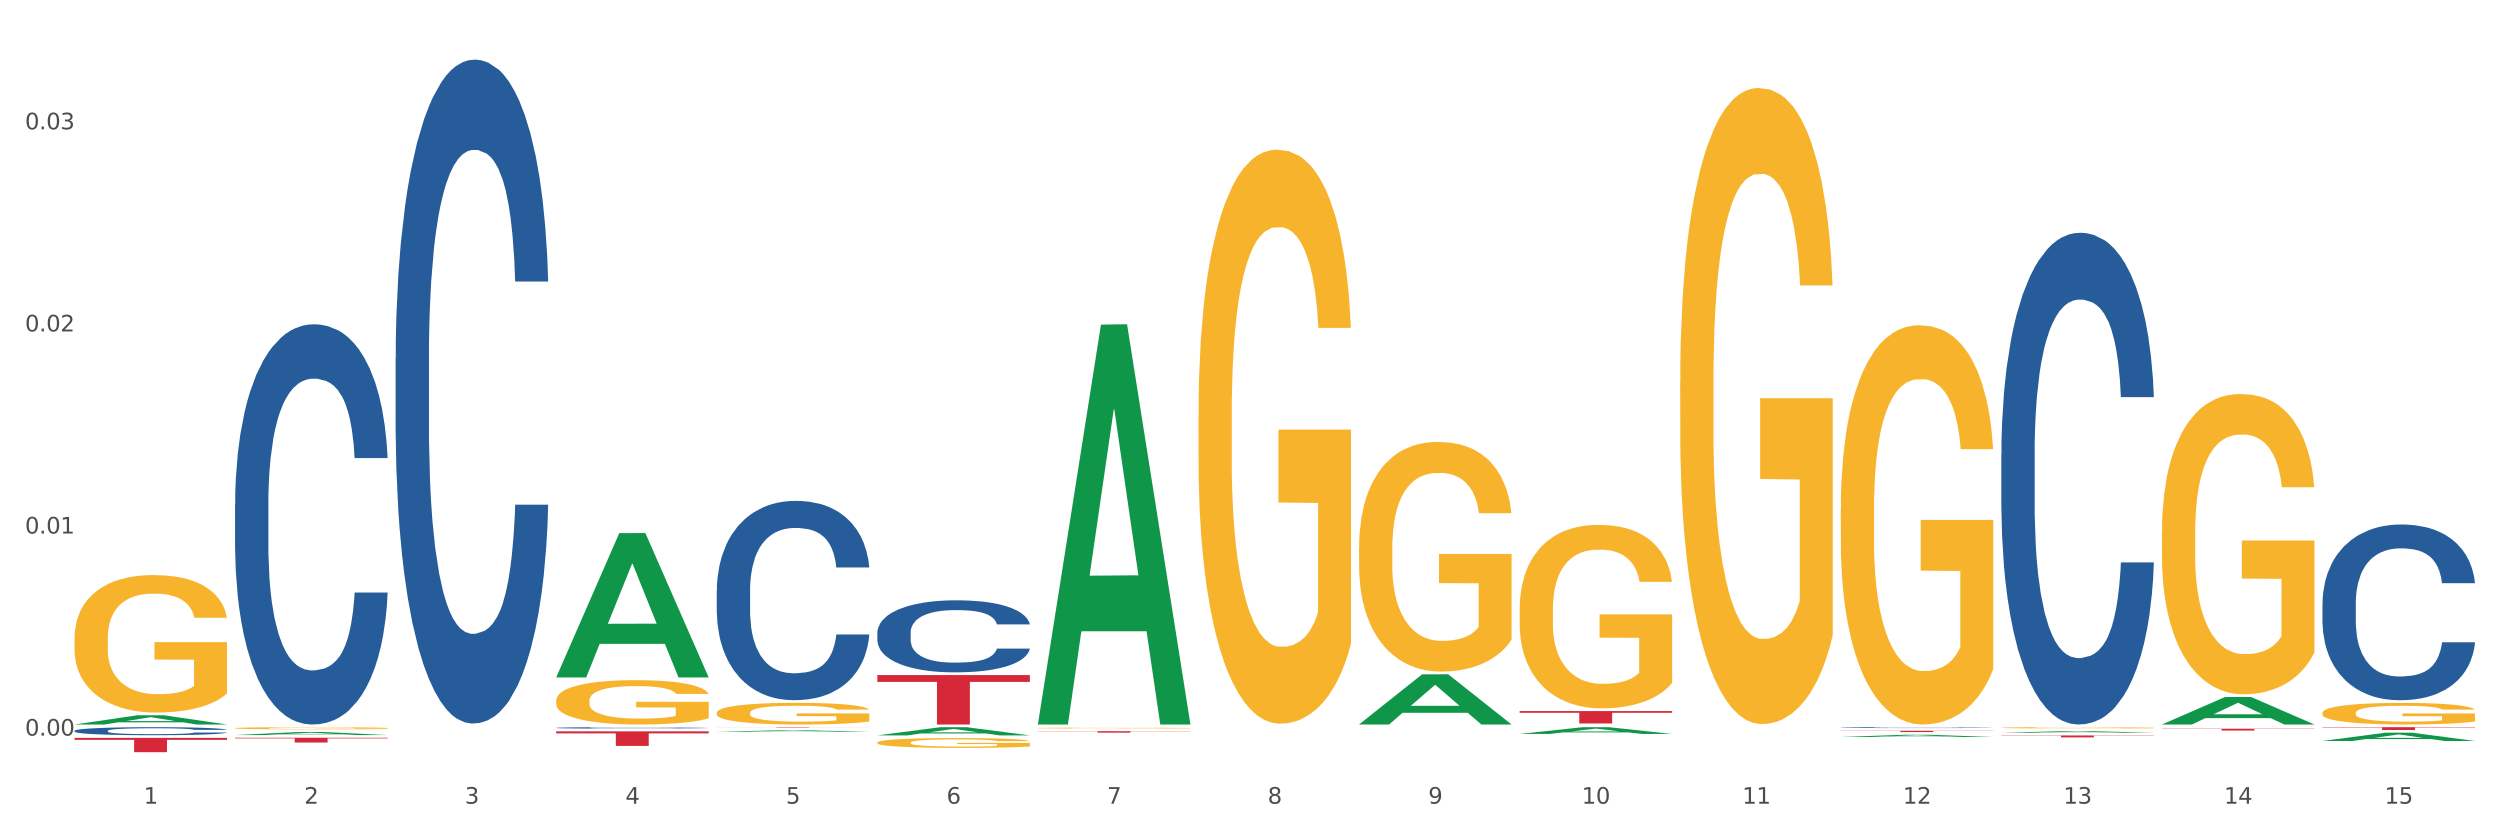 <?xml version="1.0" encoding="utf-8" standalone="no"?>
<!DOCTYPE svg PUBLIC "-//W3C//DTD SVG 1.1//EN"
  "http://www.w3.org/Graphics/SVG/1.1/DTD/svg11.dtd">
<svg xmlns:xlink="http://www.w3.org/1999/xlink" width="1080pt" height="360pt" viewBox="0 0 1080 360" xmlns="http://www.w3.org/2000/svg" version="1.1">
 <rect x="0" y="0" width="1080" height="360" fill="#333333" stroke="none"/>
 <defs>
  <style type="text/css">*{stroke-linejoin: round; stroke-linecap: butt}</style>
 </defs>
 <g id="figure_1">
  <g id="patch_1">
   <path d="M 0 360 
L 1080 360 
L 1080 0 
L 0 0 
z
" style="fill: #ffffff; stroke: #ffffff; stroke-linejoin: miter"/>
  </g>
  <g id="axes_1">
   <g id="matplotlib.axis_1">
    <g id="xtick_1">
     <g id="text_1">
      <!-- 1 -->
      <g style="fill: #4d4d4d" transform="translate(62.07 347.204) scale(0.096 -0.096)">
       <defs>
        <path id="DejaVuSans-31" d="M 794 531 
L 1825 531 
L 1825 4091 
L 703 3866 
L 703 4441 
L 1819 4666 
L 2450 4666 
L 2450 531 
L 3481 531 
L 3481 0 
L 794 0 
L 794 531 
z
" transform="scale(0.016)"/>
       </defs>
       <use xlink:href="#DejaVuSans-31"/>
      </g>
     </g>
    </g>
    <g id="xtick_2">
     <g id="text_2">
      <!-- 2 -->
      <g style="fill: #4d4d4d" transform="translate(131.436 347.204) scale(0.096 -0.096)">
       <defs>
        <path id="DejaVuSans-32" d="M 1228 531 
L 3431 531 
L 3431 0 
L 469 0 
L 469 531 
Q 828 903 1448 1529 
Q 2069 2156 2228 2338 
Q 2531 2678 2651 2914 
Q 2772 3150 2772 3378 
Q 2772 3750 2511 3984 
Q 2250 4219 1831 4219 
Q 1534 4219 1204 4116 
Q 875 4013 500 3803 
L 500 4441 
Q 881 4594 1212 4672 
Q 1544 4750 1819 4750 
Q 2544 4750 2975 4387 
Q 3406 4025 3406 3419 
Q 3406 3131 3298 2873 
Q 3191 2616 2906 2266 
Q 2828 2175 2409 1742 
Q 1991 1309 1228 531 
z
" transform="scale(0.016)"/>
       </defs>
       <use xlink:href="#DejaVuSans-32"/>
      </g>
     </g>
    </g>
    <g id="xtick_3">
     <g id="text_3">
      <!-- 3 -->
      <g style="fill: #4d4d4d" transform="translate(200.802 347.204) scale(0.096 -0.096)">
       <defs>
        <path id="DejaVuSans-33" d="M 2597 2516 
Q 3050 2419 3304 2112 
Q 3559 1806 3559 1356 
Q 3559 666 3084 287 
Q 2609 -91 1734 -91 
Q 1441 -91 1130 -33 
Q 819 25 488 141 
L 488 750 
Q 750 597 1062 519 
Q 1375 441 1716 441 
Q 2309 441 2620 675 
Q 2931 909 2931 1356 
Q 2931 1769 2642 2001 
Q 2353 2234 1838 2234 
L 1294 2234 
L 1294 2753 
L 1863 2753 
Q 2328 2753 2575 2939 
Q 2822 3125 2822 3475 
Q 2822 3834 2567 4026 
Q 2313 4219 1838 4219 
Q 1578 4219 1281 4162 
Q 984 4106 628 3988 
L 628 4550 
Q 988 4650 1302 4700 
Q 1616 4750 1894 4750 
Q 2613 4750 3031 4423 
Q 3450 4097 3450 3541 
Q 3450 3153 3228 2886 
Q 3006 2619 2597 2516 
z
" transform="scale(0.016)"/>
       </defs>
       <use xlink:href="#DejaVuSans-33"/>
      </g>
     </g>
    </g>
    <g id="xtick_4">
     <g id="text_4">
      <!-- 4 -->
      <g style="fill: #4d4d4d" transform="translate(270.169 347.204) scale(0.096 -0.096)">
       <defs>
        <path id="DejaVuSans-34" d="M 2419 4116 
L 825 1625 
L 2419 1625 
L 2419 4116 
z
M 2253 4666 
L 3047 4666 
L 3047 1625 
L 3713 1625 
L 3713 1100 
L 3047 1100 
L 3047 0 
L 2419 0 
L 2419 1100 
L 313 1100 
L 313 1709 
L 2253 4666 
z
" transform="scale(0.016)"/>
       </defs>
       <use xlink:href="#DejaVuSans-34"/>
      </g>
     </g>
    </g>
    <g id="xtick_5">
     <g id="text_5">
      <!-- 5 -->
      <g style="fill: #4d4d4d" transform="translate(339.535 347.204) scale(0.096 -0.096)">
       <defs>
        <path id="DejaVuSans-35" d="M 691 4666 
L 3169 4666 
L 3169 4134 
L 1269 4134 
L 1269 2991 
Q 1406 3038 1543 3061 
Q 1681 3084 1819 3084 
Q 2600 3084 3056 2656 
Q 3513 2228 3513 1497 
Q 3513 744 3044 326 
Q 2575 -91 1722 -91 
Q 1428 -91 1123 -41 
Q 819 9 494 109 
L 494 744 
Q 775 591 1075 516 
Q 1375 441 1709 441 
Q 2250 441 2565 725 
Q 2881 1009 2881 1497 
Q 2881 1984 2565 2268 
Q 2250 2553 1709 2553 
Q 1456 2553 1204 2497 
Q 953 2441 691 2322 
L 691 4666 
z
" transform="scale(0.016)"/>
       </defs>
       <use xlink:href="#DejaVuSans-35"/>
      </g>
     </g>
    </g>
    <g id="xtick_6">
     <g id="text_6">
      <!-- 6 -->
      <g style="fill: #4d4d4d" transform="translate(408.901 347.204) scale(0.096 -0.096)">
       <defs>
        <path id="DejaVuSans-36" d="M 2113 2584 
Q 1688 2584 1439 2293 
Q 1191 2003 1191 1497 
Q 1191 994 1439 701 
Q 1688 409 2113 409 
Q 2538 409 2786 701 
Q 3034 994 3034 1497 
Q 3034 2003 2786 2293 
Q 2538 2584 2113 2584 
z
M 3366 4563 
L 3366 3988 
Q 3128 4100 2886 4159 
Q 2644 4219 2406 4219 
Q 1781 4219 1451 3797 
Q 1122 3375 1075 2522 
Q 1259 2794 1537 2939 
Q 1816 3084 2150 3084 
Q 2853 3084 3261 2657 
Q 3669 2231 3669 1497 
Q 3669 778 3244 343 
Q 2819 -91 2113 -91 
Q 1303 -91 875 529 
Q 447 1150 447 2328 
Q 447 3434 972 4092 
Q 1497 4750 2381 4750 
Q 2619 4750 2861 4703 
Q 3103 4656 3366 4563 
z
" transform="scale(0.016)"/>
       </defs>
       <use xlink:href="#DejaVuSans-36"/>
      </g>
     </g>
    </g>
    <g id="xtick_7">
     <g id="text_7">
      <!-- 7 -->
      <g style="fill: #4d4d4d" transform="translate(478.267 347.204) scale(0.096 -0.096)">
       <defs>
        <path id="DejaVuSans-37" d="M 525 4666 
L 3525 4666 
L 3525 4397 
L 1831 0 
L 1172 0 
L 2766 4134 
L 525 4134 
L 525 4666 
z
" transform="scale(0.016)"/>
       </defs>
       <use xlink:href="#DejaVuSans-37"/>
      </g>
     </g>
    </g>
    <g id="xtick_8">
     <g id="text_8">
      <!-- 8 -->
      <g style="fill: #4d4d4d" transform="translate(547.634 347.204) scale(0.096 -0.096)">
       <defs>
        <path id="DejaVuSans-38" d="M 2034 2216 
Q 1584 2216 1326 1975 
Q 1069 1734 1069 1313 
Q 1069 891 1326 650 
Q 1584 409 2034 409 
Q 2484 409 2743 651 
Q 3003 894 3003 1313 
Q 3003 1734 2745 1975 
Q 2488 2216 2034 2216 
z
M 1403 2484 
Q 997 2584 770 2862 
Q 544 3141 544 3541 
Q 544 4100 942 4425 
Q 1341 4750 2034 4750 
Q 2731 4750 3128 4425 
Q 3525 4100 3525 3541 
Q 3525 3141 3298 2862 
Q 3072 2584 2669 2484 
Q 3125 2378 3379 2068 
Q 3634 1759 3634 1313 
Q 3634 634 3220 271 
Q 2806 -91 2034 -91 
Q 1263 -91 848 271 
Q 434 634 434 1313 
Q 434 1759 690 2068 
Q 947 2378 1403 2484 
z
M 1172 3481 
Q 1172 3119 1398 2916 
Q 1625 2713 2034 2713 
Q 2441 2713 2670 2916 
Q 2900 3119 2900 3481 
Q 2900 3844 2670 4047 
Q 2441 4250 2034 4250 
Q 1625 4250 1398 4047 
Q 1172 3844 1172 3481 
z
" transform="scale(0.016)"/>
       </defs>
       <use xlink:href="#DejaVuSans-38"/>
      </g>
     </g>
    </g>
    <g id="xtick_9">
     <g id="text_9">
      <!-- 9 -->
      <g style="fill: #4d4d4d" transform="translate(617 347.204) scale(0.096 -0.096)">
       <defs>
        <path id="DejaVuSans-39" d="M 703 97 
L 703 672 
Q 941 559 1184 500 
Q 1428 441 1663 441 
Q 2288 441 2617 861 
Q 2947 1281 2994 2138 
Q 2813 1869 2534 1725 
Q 2256 1581 1919 1581 
Q 1219 1581 811 2004 
Q 403 2428 403 3163 
Q 403 3881 828 4315 
Q 1253 4750 1959 4750 
Q 2769 4750 3195 4129 
Q 3622 3509 3622 2328 
Q 3622 1225 3098 567 
Q 2575 -91 1691 -91 
Q 1453 -91 1209 -44 
Q 966 3 703 97 
z
M 1959 2075 
Q 2384 2075 2632 2365 
Q 2881 2656 2881 3163 
Q 2881 3666 2632 3958 
Q 2384 4250 1959 4250 
Q 1534 4250 1286 3958 
Q 1038 3666 1038 3163 
Q 1038 2656 1286 2365 
Q 1534 2075 1959 2075 
z
" transform="scale(0.016)"/>
       </defs>
       <use xlink:href="#DejaVuSans-39"/>
      </g>
     </g>
    </g>
    <g id="xtick_10">
     <g id="text_10">
      <!-- 10 -->
      <g style="fill: #4d4d4d" transform="translate(683.312 347.204) scale(0.096 -0.096)">
       <defs>
        <path id="DejaVuSans-30" d="M 2034 4250 
Q 1547 4250 1301 3770 
Q 1056 3291 1056 2328 
Q 1056 1369 1301 889 
Q 1547 409 2034 409 
Q 2525 409 2770 889 
Q 3016 1369 3016 2328 
Q 3016 3291 2770 3770 
Q 2525 4250 2034 4250 
z
M 2034 4750 
Q 2819 4750 3233 4129 
Q 3647 3509 3647 2328 
Q 3647 1150 3233 529 
Q 2819 -91 2034 -91 
Q 1250 -91 836 529 
Q 422 1150 422 2328 
Q 422 3509 836 4129 
Q 1250 4750 2034 4750 
z
" transform="scale(0.016)"/>
       </defs>
       <use xlink:href="#DejaVuSans-31"/>
       <use xlink:href="#DejaVuSans-30" transform="translate(63.623 0)"/>
      </g>
     </g>
    </g>
    <g id="xtick_11">
     <g id="text_11">
      <!-- 11 -->
      <g style="fill: #4d4d4d" transform="translate(752.678 347.204) scale(0.096 -0.096)">
       <use xlink:href="#DejaVuSans-31"/>
       <use xlink:href="#DejaVuSans-31" transform="translate(63.623 0)"/>
      </g>
     </g>
    </g>
    <g id="xtick_12">
     <g id="text_12">
      <!-- 12 -->
      <g style="fill: #4d4d4d" transform="translate(822.044 347.204) scale(0.096 -0.096)">
       <use xlink:href="#DejaVuSans-31"/>
       <use xlink:href="#DejaVuSans-32" transform="translate(63.623 0)"/>
      </g>
     </g>
    </g>
    <g id="xtick_13">
     <g id="text_13">
      <!-- 13 -->
      <g style="fill: #4d4d4d" transform="translate(891.411 347.204) scale(0.096 -0.096)">
       <use xlink:href="#DejaVuSans-31"/>
       <use xlink:href="#DejaVuSans-33" transform="translate(63.623 0)"/>
      </g>
     </g>
    </g>
    <g id="xtick_14">
     <g id="text_14">
      <!-- 14 -->
      <g style="fill: #4d4d4d" transform="translate(960.777 347.204) scale(0.096 -0.096)">
       <use xlink:href="#DejaVuSans-31"/>
       <use xlink:href="#DejaVuSans-34" transform="translate(63.623 0)"/>
      </g>
     </g>
    </g>
    <g id="xtick_15">
     <g id="text_15">
      <!-- 15 -->
      <g style="fill: #4d4d4d" transform="translate(1030.143 347.204) scale(0.096 -0.096)">
       <use xlink:href="#DejaVuSans-31"/>
       <use xlink:href="#DejaVuSans-35" transform="translate(63.623 0)"/>
      </g>
     </g>
    </g>
    <g id="xtick_16"/>
    <g id="xtick_17"/>
    <g id="xtick_18"/>
    <g id="xtick_19"/>
    <g id="xtick_20"/>
    <g id="xtick_21"/>
    <g id="xtick_22"/>
    <g id="xtick_23"/>
    <g id="xtick_24"/>
    <g id="xtick_25"/>
    <g id="xtick_26"/>
    <g id="xtick_27"/>
    <g id="xtick_28"/>
    <g id="xtick_29"/>
   </g>
   <g id="matplotlib.axis_2">
    <g id="ytick_1">
     <g id="text_16">
      <!-- 0.00 -->
      <g style="fill: #4d4d4d" transform="translate(10.8 317.788) scale(0.096 -0.096)">
       <defs>
        <path id="DejaVuSans-2e" d="M 684 794 
L 1344 794 
L 1344 0 
L 684 0 
L 684 794 
z
" transform="scale(0.016)"/>
       </defs>
       <use xlink:href="#DejaVuSans-30"/>
       <use xlink:href="#DejaVuSans-2e" transform="translate(63.623 0)"/>
       <use xlink:href="#DejaVuSans-30" transform="translate(95.41 0)"/>
       <use xlink:href="#DejaVuSans-30" transform="translate(159.033 0)"/>
      </g>
     </g>
    </g>
    <g id="ytick_2">
     <g id="text_17">
      <!-- 0.01 -->
      <g style="fill: #4d4d4d" transform="translate(10.8 230.484) scale(0.096 -0.096)">
       <use xlink:href="#DejaVuSans-30"/>
       <use xlink:href="#DejaVuSans-2e" transform="translate(63.623 0)"/>
       <use xlink:href="#DejaVuSans-30" transform="translate(95.41 0)"/>
       <use xlink:href="#DejaVuSans-31" transform="translate(159.033 0)"/>
      </g>
     </g>
    </g>
    <g id="ytick_3">
     <g id="text_18">
      <!-- 0.02 -->
      <g style="fill: #4d4d4d" transform="translate(10.8 143.181) scale(0.096 -0.096)">
       <use xlink:href="#DejaVuSans-30"/>
       <use xlink:href="#DejaVuSans-2e" transform="translate(63.623 0)"/>
       <use xlink:href="#DejaVuSans-30" transform="translate(95.41 0)"/>
       <use xlink:href="#DejaVuSans-32" transform="translate(159.033 0)"/>
      </g>
     </g>
    </g>
    <g id="ytick_4">
     <g id="text_19">
      <!-- 0.03 -->
      <g style="fill: #4d4d4d" transform="translate(10.8 55.877) scale(0.096 -0.096)">
       <use xlink:href="#DejaVuSans-30"/>
       <use xlink:href="#DejaVuSans-2e" transform="translate(63.623 0)"/>
       <use xlink:href="#DejaVuSans-30" transform="translate(95.41 0)"/>
       <use xlink:href="#DejaVuSans-33" transform="translate(159.033 0)"/>
      </g>
     </g>
    </g>
    <g id="ytick_5"/>
    <g id="ytick_6"/>
    <g id="ytick_7"/>
   </g>
   <g id="PolyCollection_1">
    <path d="M 32.175 312.98 
L 32.243 312.976 
L 59.417 308.986 
L 70.695 308.982 
L 98.073 312.987 
L 85.029 312.987 
L 79.119 312.055 
L 51.061 312.055 
L 50.857 312.07 
L 45.151 312.987 
L 32.175 312.987 
L 32.175 312.98 
L 54.594 311.498 
L 75.586 311.494 
L 65.192 309.836 
L 65.056 309.828 
L 64.92 309.84 
L 54.526 311.494 
L 54.594 311.498 
L 32.175 312.98 
z
" clip-path="url(#pae778784a0)" style="fill: #109648"/>
    <path d="M 864.57 317.718 
L 930.468 317.718 
L 930.468 317.835 
L 904.546 317.836 
L 904.546 318.56 
L 890.335 318.56 
L 890.335 317.836 
L 864.57 317.835 
L 864.57 317.719 
L 864.57 317.718 
z
" clip-path="url(#pae778784a0)" style="fill: #d62839"/>
    <path d="M 795.203 315.687 
L 861.101 315.687 
L 861.101 315.767 
L 835.179 315.767 
L 835.179 316.262 
L 820.969 316.262 
L 820.969 315.767 
L 795.203 315.767 
L 795.203 315.687 
L 795.203 315.687 
z
" clip-path="url(#pae778784a0)" style="fill: #d62839"/>
    <path d="M 656.471 307.181 
L 722.369 307.181 
L 722.369 307.925 
L 696.447 307.93 
L 696.447 312.535 
L 682.237 312.535 
L 682.237 307.93 
L 656.471 307.925 
L 656.471 307.186 
L 656.471 307.181 
z
" clip-path="url(#pae778784a0)" style="fill: #d62839"/>
    <path d="M 448.372 315.871 
L 514.27 315.871 
L 514.27 315.961 
L 488.348 315.962 
L 488.348 316.517 
L 474.138 316.517 
L 474.138 315.962 
L 448.372 315.961 
L 448.372 315.872 
L 448.372 315.871 
z
" clip-path="url(#pae778784a0)" style="fill: #d62839"/>
    <path d="M 379.006 291.616 
L 444.904 291.616 
L 444.904 294.586 
L 418.982 294.606 
L 418.982 312.987 
L 404.772 312.987 
L 404.772 294.606 
L 379.006 294.586 
L 379.006 291.636 
L 379.006 291.616 
z
" clip-path="url(#pae778784a0)" style="fill: #d62839"/>
    <path d="M 309.64 314.141 
L 375.538 314.141 
L 375.538 314.167 
L 349.616 314.167 
L 349.616 314.328 
L 335.406 314.328 
L 335.406 314.167 
L 309.64 314.167 
L 309.64 314.141 
L 309.64 314.141 
z
" clip-path="url(#pae778784a0)" style="fill: #d62839"/>
    <path d="M 240.274 315.94 
L 306.172 315.94 
L 306.172 316.816 
L 280.25 316.822 
L 280.25 322.247 
L 266.039 322.247 
L 266.039 316.822 
L 240.274 316.816 
L 240.274 315.946 
L 240.274 315.94 
z
" clip-path="url(#pae778784a0)" style="fill: #d62839"/>
    <path d="M 101.541 318.702 
L 167.439 318.702 
L 167.439 318.988 
L 141.517 318.99 
L 141.517 320.764 
L 127.307 320.764 
L 127.307 318.99 
L 101.541 318.988 
L 101.541 318.704 
L 101.541 318.702 
z
" clip-path="url(#pae778784a0)" style="fill: #d62839"/>
    <path d="M 32.175 318.767 
L 98.073 318.767 
L 98.073 319.626 
L 72.151 319.632 
L 72.151 324.95 
L 57.941 324.95 
L 57.941 319.632 
L 32.175 319.626 
L 32.175 318.772 
L 32.175 318.767 
z
" clip-path="url(#pae778784a0)" style="fill: #d62839"/>
    <path d="M 101.541 314.575 
L 101.619 314.574 
L 101.619 314.543 
L 101.775 314.517 
L 102.553 314.452 
L 103.72 314.399 
L 104.575 314.371 
L 105.431 314.348 
L 106.443 314.324 
L 107.688 314.3 
L 109.944 314.265 
L 111.344 314.247 
L 113.056 314.228 
L 116.168 314.201 
L 118.424 314.185 
L 120.758 314.173 
L 124.57 314.157 
L 127.06 314.15 
L 129.705 314.145 
L 132.895 314.142 
L 135.307 314.141 
L 140.598 314.143 
L 145.11 314.151 
L 147.289 314.157 
L 150.089 314.167 
L 151.568 314.174 
L 153.979 314.188 
L 156.469 314.206 
L 158.181 314.221 
L 160.748 314.251 
L 162.693 314.28 
L 164.483 314.316 
L 165.416 314.341 
L 166.117 314.364 
L 166.739 314.391 
L 167.361 314.433 
L 153.357 314.433 
L 152.812 314.403 
L 151.957 314.374 
L 150.712 314.347 
L 149.623 314.33 
L 147.755 314.308 
L 146.044 314.294 
L 144.254 314.284 
L 142.076 314.276 
L 140.364 314.271 
L 137.952 314.268 
L 133.206 314.269 
L 130.017 314.276 
L 127.838 314.284 
L 126.438 314.292 
L 125.193 314.3 
L 123.792 314.312 
L 122.159 314.33 
L 120.992 314.347 
L 119.825 314.367 
L 118.891 314.388 
L 118.035 314.412 
L 117.335 314.438 
L 116.79 314.464 
L 116.324 314.497 
L 115.935 314.551 
L 115.935 314.669 
L 116.09 314.695 
L 116.479 314.731 
L 116.946 314.757 
L 117.724 314.789 
L 118.424 314.81 
L 119.747 314.841 
L 121.225 314.867 
L 122.392 314.883 
L 123.559 314.897 
L 125.582 314.916 
L 127.838 314.931 
L 129.783 314.941 
L 132.428 314.95 
L 134.218 314.953 
L 135.774 314.955 
L 139.586 314.955 
L 142.309 314.952 
L 145.343 314.946 
L 147.678 314.938 
L 149.623 314.929 
L 151.801 314.913 
L 153.201 314.899 
L 153.201 314.719 
L 136.085 314.719 
L 136.085 314.599 
L 167.439 314.599 
L 167.439 314.95 
L 166.117 314.968 
L 164.638 314.984 
L 163.082 314.998 
L 160.748 315.016 
L 157.947 315.034 
L 155.458 315.046 
L 152.812 315.056 
L 149.7 315.065 
L 145.655 315.074 
L 143.165 315.077 
L 140.053 315.08 
L 136.396 315.081 
L 133.206 315.079 
L 130.094 315.075 
L 126.827 315.067 
L 123.637 315.056 
L 121.225 315.045 
L 118.813 315.031 
L 116.246 315.013 
L 114.223 314.996 
L 112.667 314.98 
L 110.955 314.961 
L 109.088 314.935 
L 107.688 314.912 
L 106.443 314.888 
L 105.12 314.857 
L 104.186 314.83 
L 103.253 314.797 
L 102.708 314.772 
L 102.086 314.733 
L 101.619 314.679 
L 101.541 314.575 
z
" clip-path="url(#pae778784a0)" style="fill: #f7b32b"/>
    <path d="M 32.175 315.701 
L 32.253 315.698 
L 32.253 315.609 
L 32.487 315.488 
L 33.343 315.266 
L 34.434 315.098 
L 36.303 314.902 
L 37.316 314.819 
L 38.64 314.727 
L 41.366 314.578 
L 44.482 314.452 
L 46.663 314.382 
L 48.299 314.337 
L 51.96 314.258 
L 54.063 314.223 
L 56.244 314.195 
L 58.114 314.176 
L 61.229 314.153 
L 63.722 314.144 
L 66.604 314.141 
L 69.019 314.144 
L 72.212 314.157 
L 76.886 314.195 
L 78.677 314.217 
L 81.092 314.255 
L 83.585 314.306 
L 85.61 314.356 
L 87.947 314.429 
L 90.361 314.524 
L 92.698 314.645 
L 94.334 314.756 
L 95.658 314.873 
L 96.827 315.016 
L 97.683 315.171 
L 98.073 315.301 
L 83.818 315.301 
L 83.429 315.184 
L 82.65 315.057 
L 81.871 314.972 
L 81.014 314.902 
L 79.69 314.823 
L 78.522 314.772 
L 76.574 314.712 
L 74.783 314.673 
L 73.303 314.651 
L 71.511 314.632 
L 67.694 314.613 
L 64.968 314.613 
L 63.255 314.62 
L 61.151 314.635 
L 59.36 314.658 
L 57.257 314.696 
L 55.621 314.737 
L 53.985 314.791 
L 53.05 314.829 
L 51.648 314.899 
L 50.714 314.956 
L 49.467 315.054 
L 48.766 315.124 
L 47.52 315.305 
L 46.975 315.438 
L 46.741 315.53 
L 46.585 315.631 
L 46.585 316.126 
L 47.053 316.348 
L 47.442 316.443 
L 48.065 316.551 
L 49.234 316.69 
L 50.947 316.827 
L 52.739 316.925 
L 54.219 316.985 
L 55.621 317.03 
L 57.023 317.064 
L 58.737 317.096 
L 60.139 317.115 
L 62.242 317.134 
L 64.734 317.144 
L 66.682 317.144 
L 70.654 317.128 
L 72.446 317.112 
L 74.16 317.09 
L 76.029 317.055 
L 77.509 317.017 
L 78.366 316.988 
L 79.768 316.928 
L 80.858 316.865 
L 81.793 316.792 
L 82.416 316.728 
L 83.117 316.633 
L 83.663 316.525 
L 83.818 316.468 
L 98.073 316.468 
L 97.761 316.582 
L 97.216 316.693 
L 96.126 316.842 
L 95.269 316.928 
L 93.945 317.033 
L 92.542 317.121 
L 90.595 317.22 
L 88.804 317.293 
L 86.934 317.356 
L 84.909 317.413 
L 81.248 317.492 
L 79.924 317.515 
L 77.12 317.553 
L 74.939 317.575 
L 71.745 317.597 
L 68.473 317.61 
L 65.046 317.613 
L 62.008 317.607 
L 58.659 317.588 
L 56.556 317.569 
L 54.219 317.54 
L 51.493 317.496 
L 48.922 317.442 
L 46.507 317.378 
L 44.248 317.305 
L 42.145 317.223 
L 39.419 317.087 
L 37.394 316.953 
L 35.914 316.83 
L 34.901 316.725 
L 33.889 316.592 
L 33.343 316.5 
L 32.487 316.278 
L 32.175 316.072 
L 32.175 315.701 
z
" clip-path="url(#pae778784a0)" style="fill: #255c99"/>
    <path d="M 101.541 217.776 
L 101.619 217.618 
L 101.619 213.197 
L 101.853 207.197 
L 102.71 196.144 
L 103.8 187.775 
L 105.67 177.986 
L 106.682 173.881 
L 108.006 169.302 
L 110.733 161.88 
L 113.848 155.565 
L 116.029 152.091 
L 117.665 149.88 
L 121.326 145.933 
L 123.429 144.196 
L 125.61 142.775 
L 127.48 141.828 
L 130.595 140.722 
L 133.088 140.249 
L 135.97 140.091 
L 138.385 140.249 
L 141.578 140.88 
L 146.252 142.775 
L 148.044 143.88 
L 150.458 145.775 
L 152.951 148.301 
L 154.976 150.828 
L 157.313 154.459 
L 159.728 159.196 
L 162.064 165.196 
L 163.7 170.723 
L 165.024 176.565 
L 166.193 183.67 
L 167.05 191.407 
L 167.439 197.881 
L 153.185 197.881 
L 152.795 192.039 
L 152.016 185.723 
L 151.237 181.46 
L 150.38 177.986 
L 149.056 174.038 
L 147.888 171.512 
L 145.941 168.512 
L 144.149 166.617 
L 142.669 165.512 
L 140.877 164.565 
L 137.061 163.617 
L 134.334 163.617 
L 132.621 163.933 
L 130.518 164.723 
L 128.726 165.828 
L 126.623 167.723 
L 124.987 169.775 
L 123.351 172.46 
L 122.417 174.354 
L 121.015 177.828 
L 120.08 180.67 
L 118.834 185.565 
L 118.133 189.039 
L 116.886 198.039 
L 116.341 204.67 
L 116.107 209.249 
L 115.952 214.302 
L 115.952 238.934 
L 116.419 249.987 
L 116.808 254.723 
L 117.431 260.092 
L 118.6 267.039 
L 120.314 273.829 
L 122.105 278.724 
L 123.585 281.724 
L 124.987 283.934 
L 126.389 285.671 
L 128.103 287.25 
L 129.505 288.197 
L 131.608 289.145 
L 134.101 289.619 
L 136.048 289.619 
L 140.021 288.829 
L 141.812 288.04 
L 143.526 286.934 
L 145.395 285.197 
L 146.875 283.303 
L 147.732 281.882 
L 149.134 278.882 
L 150.225 275.724 
L 151.159 272.092 
L 151.783 268.934 
L 152.484 264.197 
L 153.029 258.829 
L 153.185 255.987 
L 167.439 255.987 
L 167.128 261.671 
L 166.582 267.197 
L 165.492 274.618 
L 164.635 278.882 
L 163.311 284.092 
L 161.909 288.513 
L 159.961 293.408 
L 158.17 297.04 
L 156.3 300.198 
L 154.275 303.04 
L 150.614 306.987 
L 149.29 308.092 
L 146.486 309.987 
L 144.305 311.092 
L 141.111 312.198 
L 137.84 312.829 
L 134.412 312.987 
L 131.374 312.671 
L 128.025 311.724 
L 125.922 310.777 
L 123.585 309.356 
L 120.859 307.145 
L 118.288 304.461 
L 115.874 301.303 
L 113.615 297.671 
L 111.512 293.566 
L 108.785 286.776 
L 106.76 280.145 
L 105.28 273.987 
L 104.267 268.776 
L 103.255 262.145 
L 102.71 257.566 
L 101.853 246.513 
L 101.541 236.25 
L 101.541 217.776 
z
" clip-path="url(#pae778784a0)" style="fill: #255c99"/>
    <path d="M 170.907 154.631 
L 170.985 154.369 
L 170.985 147.035 
L 171.219 137.081 
L 172.076 118.746 
L 173.166 104.864 
L 175.036 88.624 
L 176.048 81.813 
L 177.373 74.217 
L 180.099 61.906 
L 183.215 51.429 
L 185.396 45.666 
L 187.031 41.999 
L 190.692 35.451 
L 192.796 32.57 
L 194.977 30.212 
L 196.846 28.641 
L 199.962 26.807 
L 202.454 26.021 
L 205.336 25.759 
L 207.751 26.021 
L 210.945 27.069 
L 215.618 30.212 
L 217.41 32.046 
L 219.825 35.189 
L 222.317 39.38 
L 224.342 43.571 
L 226.679 49.595 
L 229.094 57.454 
L 231.431 67.407 
L 233.066 76.575 
L 234.391 86.266 
L 235.559 98.053 
L 236.416 110.888 
L 236.805 121.627 
L 222.551 121.627 
L 222.161 111.936 
L 221.382 101.458 
L 220.604 94.386 
L 219.747 88.624 
L 218.422 82.075 
L 217.254 77.884 
L 215.307 72.908 
L 213.515 69.764 
L 212.035 67.931 
L 210.244 66.359 
L 206.427 64.788 
L 203.701 64.788 
L 201.987 65.312 
L 199.884 66.621 
L 198.092 68.455 
L 195.989 71.598 
L 194.353 75.003 
L 192.718 79.456 
L 191.783 82.599 
L 190.381 88.362 
L 189.446 93.077 
L 188.2 101.196 
L 187.499 106.959 
L 186.252 121.889 
L 185.707 132.891 
L 185.474 140.487 
L 185.318 148.868 
L 185.318 189.73 
L 185.785 208.066 
L 186.175 215.924 
L 186.798 224.829 
L 187.966 236.354 
L 189.68 247.618 
L 191.471 255.738 
L 192.951 260.714 
L 194.353 264.381 
L 195.755 267.263 
L 197.469 269.882 
L 198.871 271.454 
L 200.974 273.025 
L 203.467 273.811 
L 205.414 273.811 
L 209.387 272.501 
L 211.178 271.192 
L 212.892 269.358 
L 214.761 266.477 
L 216.241 263.334 
L 217.098 260.976 
L 218.5 255.999 
L 219.591 250.761 
L 220.526 244.736 
L 221.149 239.498 
L 221.85 231.64 
L 222.395 222.734 
L 222.551 218.019 
L 236.805 218.019 
L 236.494 227.449 
L 235.949 236.616 
L 234.858 248.927 
L 234.001 255.999 
L 232.677 264.643 
L 231.275 271.977 
L 229.328 280.097 
L 227.536 286.122 
L 225.667 291.361 
L 223.641 296.075 
L 219.98 302.624 
L 218.656 304.457 
L 215.852 307.6 
L 213.671 309.434 
L 210.477 311.268 
L 207.206 312.315 
L 203.779 312.577 
L 200.741 312.053 
L 197.391 310.482 
L 195.288 308.91 
L 192.951 306.553 
L 190.225 302.886 
L 187.655 298.433 
L 185.24 293.194 
L 182.981 287.17 
L 180.878 280.359 
L 178.152 269.096 
L 176.126 258.095 
L 174.646 247.88 
L 173.634 239.236 
L 172.621 228.234 
L 172.076 220.638 
L 171.219 202.303 
L 170.907 185.277 
L 170.907 154.631 
z
" clip-path="url(#pae778784a0)" style="fill: #255c99"/>
    <path d="M 240.274 314.431 
L 240.352 314.43 
L 240.352 314.414 
L 240.585 314.391 
L 241.442 314.35 
L 242.533 314.319 
L 244.402 314.282 
L 245.415 314.267 
L 246.739 314.25 
L 249.465 314.222 
L 252.581 314.199 
L 254.762 314.186 
L 256.398 314.177 
L 260.059 314.163 
L 262.162 314.156 
L 264.343 314.151 
L 266.212 314.147 
L 269.328 314.143 
L 271.821 314.141 
L 274.703 314.141 
L 277.117 314.141 
L 280.311 314.144 
L 284.985 314.151 
L 286.776 314.155 
L 289.191 314.162 
L 291.683 314.171 
L 293.709 314.181 
L 296.045 314.194 
L 298.46 314.212 
L 300.797 314.235 
L 302.433 314.255 
L 303.757 314.277 
L 304.925 314.303 
L 305.782 314.332 
L 306.172 314.357 
L 291.917 314.357 
L 291.528 314.335 
L 290.749 314.311 
L 289.97 314.295 
L 289.113 314.282 
L 287.789 314.268 
L 286.62 314.258 
L 284.673 314.247 
L 282.881 314.24 
L 281.401 314.236 
L 279.61 314.232 
L 275.793 314.229 
L 273.067 314.229 
L 271.353 314.23 
L 269.25 314.233 
L 267.458 314.237 
L 265.355 314.244 
L 263.72 314.252 
L 262.084 314.262 
L 261.149 314.269 
L 259.747 314.282 
L 258.812 314.292 
L 257.566 314.311 
L 256.865 314.324 
L 255.619 314.357 
L 255.073 314.382 
L 254.84 314.399 
L 254.684 314.418 
L 254.684 314.51 
L 255.151 314.551 
L 255.541 314.569 
L 256.164 314.589 
L 257.332 314.615 
L 259.046 314.64 
L 260.838 314.658 
L 262.318 314.67 
L 263.72 314.678 
L 265.122 314.684 
L 266.835 314.69 
L 268.237 314.694 
L 270.341 314.697 
L 272.833 314.699 
L 274.78 314.699 
L 278.753 314.696 
L 280.545 314.693 
L 282.258 314.689 
L 284.128 314.683 
L 285.608 314.676 
L 286.465 314.67 
L 287.867 314.659 
L 288.957 314.647 
L 289.892 314.634 
L 290.515 314.622 
L 291.216 314.604 
L 291.761 314.584 
L 291.917 314.574 
L 306.172 314.574 
L 305.86 314.595 
L 305.315 314.615 
L 304.224 314.643 
L 303.367 314.659 
L 302.043 314.679 
L 300.641 314.695 
L 298.694 314.713 
L 296.902 314.727 
L 295.033 314.739 
L 293.008 314.749 
L 289.347 314.764 
L 288.022 314.768 
L 285.218 314.775 
L 283.037 314.779 
L 279.844 314.783 
L 276.572 314.786 
L 273.145 314.786 
L 270.107 314.785 
L 266.757 314.782 
L 264.654 314.778 
L 262.318 314.773 
L 259.591 314.765 
L 257.021 314.755 
L 254.606 314.743 
L 252.347 314.729 
L 250.244 314.714 
L 247.518 314.689 
L 245.493 314.664 
L 244.013 314.641 
L 243 314.621 
L 241.987 314.597 
L 241.442 314.579 
L 240.585 314.538 
L 240.274 314.5 
L 240.274 314.431 
z
" clip-path="url(#pae778784a0)" style="fill: #255c99"/>
    <path d="M 309.64 255.064 
L 309.718 254.985 
L 309.718 252.783 
L 309.951 249.795 
L 310.808 244.291 
L 311.899 240.124 
L 313.768 235.249 
L 314.781 233.204 
L 316.105 230.924 
L 318.831 227.228 
L 321.947 224.083 
L 324.128 222.353 
L 325.764 221.252 
L 329.425 219.286 
L 331.528 218.421 
L 333.709 217.714 
L 335.578 217.242 
L 338.694 216.691 
L 341.187 216.456 
L 344.069 216.377 
L 346.484 216.456 
L 349.677 216.77 
L 354.351 217.714 
L 356.142 218.264 
L 358.557 219.208 
L 361.05 220.466 
L 363.075 221.724 
L 365.412 223.532 
L 367.826 225.891 
L 370.163 228.879 
L 371.799 231.631 
L 373.123 234.541 
L 374.291 238.079 
L 375.148 241.932 
L 375.538 245.156 
L 361.283 245.156 
L 360.894 242.247 
L 360.115 239.101 
L 359.336 236.978 
L 358.479 235.249 
L 357.155 233.283 
L 355.987 232.025 
L 354.039 230.531 
L 352.248 229.587 
L 350.768 229.037 
L 348.976 228.565 
L 345.159 228.093 
L 342.433 228.093 
L 340.719 228.25 
L 338.616 228.643 
L 336.825 229.194 
L 334.722 230.137 
L 333.086 231.16 
L 331.45 232.496 
L 330.515 233.44 
L 329.113 235.17 
L 328.179 236.585 
L 326.932 239.023 
L 326.231 240.753 
L 324.985 245.235 
L 324.44 248.537 
L 324.206 250.818 
L 324.05 253.334 
L 324.05 265.6 
L 324.518 271.105 
L 324.907 273.464 
L 325.53 276.137 
L 326.699 279.597 
L 328.412 282.978 
L 330.204 285.416 
L 331.684 286.91 
L 333.086 288.011 
L 334.488 288.875 
L 336.202 289.662 
L 337.604 290.134 
L 339.707 290.605 
L 342.199 290.841 
L 344.147 290.841 
L 348.119 290.448 
L 349.911 290.055 
L 351.624 289.505 
L 353.494 288.64 
L 354.974 287.696 
L 355.831 286.988 
L 357.233 285.494 
L 358.323 283.922 
L 359.258 282.113 
L 359.881 280.54 
L 360.582 278.182 
L 361.127 275.508 
L 361.283 274.093 
L 375.538 274.093 
L 375.226 276.923 
L 374.681 279.676 
L 373.59 283.371 
L 372.734 285.494 
L 371.409 288.089 
L 370.007 290.291 
L 368.06 292.728 
L 366.268 294.537 
L 364.399 296.11 
L 362.374 297.525 
L 358.713 299.491 
L 357.389 300.041 
L 354.584 300.985 
L 352.403 301.535 
L 349.21 302.086 
L 345.938 302.4 
L 342.511 302.479 
L 339.473 302.322 
L 336.124 301.85 
L 334.021 301.378 
L 331.684 300.67 
L 328.957 299.569 
L 326.387 298.233 
L 323.972 296.66 
L 321.713 294.851 
L 319.61 292.807 
L 316.884 289.426 
L 314.859 286.123 
L 313.379 283.057 
L 312.366 280.462 
L 311.354 277.159 
L 310.808 274.879 
L 309.951 269.375 
L 309.64 264.264 
L 309.64 255.064 
z
" clip-path="url(#pae778784a0)" style="fill: #255c99"/>
    <path d="M 379.006 273.319 
L 379.084 273.291 
L 379.084 272.495 
L 379.318 271.414 
L 380.175 269.424 
L 381.265 267.917 
L 383.134 266.155 
L 384.147 265.416 
L 385.471 264.591 
L 388.198 263.255 
L 391.313 262.118 
L 393.494 261.492 
L 395.13 261.094 
L 398.791 260.384 
L 400.894 260.071 
L 403.075 259.815 
L 404.945 259.644 
L 408.06 259.445 
L 410.553 259.36 
L 413.435 259.332 
L 415.85 259.36 
L 419.043 259.474 
L 423.717 259.815 
L 425.509 260.014 
L 427.923 260.355 
L 430.416 260.81 
L 432.441 261.265 
L 434.778 261.919 
L 437.193 262.772 
L 439.529 263.852 
L 441.165 264.847 
L 442.489 265.899 
L 443.658 267.178 
L 444.515 268.571 
L 444.904 269.737 
L 430.65 269.737 
L 430.26 268.685 
L 429.481 267.548 
L 428.702 266.78 
L 427.845 266.155 
L 426.521 265.444 
L 425.353 264.989 
L 423.405 264.449 
L 421.614 264.108 
L 420.134 263.909 
L 418.342 263.738 
L 414.526 263.568 
L 411.799 263.568 
L 410.086 263.625 
L 407.982 263.767 
L 406.191 263.966 
L 404.088 264.307 
L 402.452 264.676 
L 400.816 265.16 
L 399.882 265.501 
L 398.479 266.126 
L 397.545 266.638 
L 396.298 267.519 
L 395.597 268.145 
L 394.351 269.765 
L 393.806 270.959 
L 393.572 271.784 
L 393.416 272.694 
L 393.416 277.129 
L 393.884 279.119 
L 394.273 279.972 
L 394.896 280.938 
L 396.065 282.189 
L 397.778 283.412 
L 399.57 284.293 
L 401.05 284.833 
L 402.452 285.231 
L 403.854 285.544 
L 405.568 285.828 
L 406.97 285.999 
L 409.073 286.169 
L 411.566 286.255 
L 413.513 286.255 
L 417.485 286.113 
L 419.277 285.97 
L 420.991 285.771 
L 422.86 285.459 
L 424.34 285.117 
L 425.197 284.862 
L 426.599 284.321 
L 427.69 283.753 
L 428.624 283.099 
L 429.247 282.53 
L 429.948 281.677 
L 430.494 280.711 
L 430.65 280.199 
L 444.904 280.199 
L 444.592 281.223 
L 444.047 282.218 
L 442.957 283.554 
L 442.1 284.321 
L 440.776 285.26 
L 439.374 286.056 
L 437.426 286.937 
L 435.635 287.591 
L 433.765 288.159 
L 431.74 288.671 
L 428.079 289.382 
L 426.755 289.581 
L 423.951 289.922 
L 421.77 290.121 
L 418.576 290.32 
L 415.304 290.434 
L 411.877 290.462 
L 408.839 290.405 
L 405.49 290.235 
L 403.387 290.064 
L 401.05 289.808 
L 398.324 289.41 
L 395.753 288.927 
L 393.339 288.358 
L 391.08 287.705 
L 388.976 286.965 
L 386.25 285.743 
L 384.225 284.549 
L 382.745 283.44 
L 381.732 282.502 
L 380.72 281.308 
L 380.175 280.483 
L 379.318 278.493 
L 379.006 276.645 
L 379.006 273.319 
z
" clip-path="url(#pae778784a0)" style="fill: #255c99"/>
    <path d="M 795.203 314.317 
L 795.281 314.317 
L 795.281 314.307 
L 795.515 314.293 
L 796.372 314.268 
L 797.462 314.249 
L 799.332 314.227 
L 800.344 314.217 
L 801.669 314.207 
L 804.395 314.19 
L 807.511 314.176 
L 809.692 314.168 
L 811.327 314.163 
L 814.988 314.154 
L 817.092 314.15 
L 819.273 314.147 
L 821.142 314.145 
L 824.258 314.142 
L 826.75 314.141 
L 829.632 314.141 
L 832.047 314.141 
L 835.241 314.143 
L 839.914 314.147 
L 841.706 314.149 
L 844.121 314.154 
L 846.613 314.159 
L 848.638 314.165 
L 850.975 314.173 
L 853.39 314.184 
L 855.727 314.198 
L 857.362 314.21 
L 858.687 314.223 
L 859.855 314.24 
L 860.712 314.257 
L 861.101 314.272 
L 846.847 314.272 
L 846.457 314.259 
L 845.678 314.244 
L 844.899 314.235 
L 844.043 314.227 
L 842.718 314.218 
L 841.55 314.212 
L 839.603 314.205 
L 837.811 314.201 
L 836.331 314.198 
L 834.54 314.196 
L 830.723 314.194 
L 827.997 314.194 
L 826.283 314.195 
L 824.18 314.197 
L 822.388 314.199 
L 820.285 314.203 
L 818.649 314.208 
L 817.014 314.214 
L 816.079 314.218 
L 814.677 314.226 
L 813.742 314.233 
L 812.496 314.244 
L 811.795 314.252 
L 810.548 314.272 
L 810.003 314.287 
L 809.77 314.298 
L 809.614 314.309 
L 809.614 314.365 
L 810.081 314.39 
L 810.471 314.401 
L 811.094 314.413 
L 812.262 314.429 
L 813.976 314.444 
L 815.767 314.455 
L 817.247 314.462 
L 818.649 314.467 
L 820.051 314.471 
L 821.765 314.475 
L 823.167 314.477 
L 825.27 314.479 
L 827.763 314.48 
L 829.71 314.48 
L 833.683 314.478 
L 835.474 314.476 
L 837.188 314.474 
L 839.057 314.47 
L 840.537 314.466 
L 841.394 314.462 
L 842.796 314.456 
L 843.887 314.448 
L 844.822 314.44 
L 845.445 314.433 
L 846.146 314.422 
L 846.691 314.41 
L 846.847 314.404 
L 861.101 314.404 
L 860.79 314.417 
L 860.245 314.429 
L 859.154 314.446 
L 858.297 314.456 
L 856.973 314.467 
L 855.571 314.477 
L 853.624 314.489 
L 851.832 314.497 
L 849.963 314.504 
L 847.937 314.51 
L 844.276 314.519 
L 842.952 314.522 
L 840.148 314.526 
L 837.967 314.529 
L 834.773 314.531 
L 831.502 314.533 
L 828.074 314.533 
L 825.037 314.532 
L 821.687 314.53 
L 819.584 314.528 
L 817.247 314.525 
L 814.521 314.52 
L 811.951 314.514 
L 809.536 314.506 
L 807.277 314.498 
L 805.174 314.489 
L 802.448 314.474 
L 800.422 314.458 
L 798.942 314.445 
L 797.93 314.433 
L 796.917 314.418 
L 796.372 314.407 
L 795.515 314.382 
L 795.203 314.359 
L 795.203 314.317 
z
" clip-path="url(#pae778784a0)" style="fill: #255c99"/>
    <path d="M 240.274 302.684 
L 240.351 302.666 
L 240.351 302.036 
L 240.507 301.494 
L 241.285 300.182 
L 242.452 299.098 
L 243.308 298.52 
L 244.164 298.048 
L 245.175 297.576 
L 246.42 297.086 
L 248.676 296.369 
L 250.077 296.001 
L 251.788 295.616 
L 254.9 295.057 
L 257.157 294.742 
L 259.491 294.479 
L 263.303 294.164 
L 265.793 294.024 
L 268.438 293.919 
L 271.628 293.85 
L 274.04 293.832 
L 279.33 293.885 
L 283.843 294.042 
L 286.021 294.164 
L 288.822 294.374 
L 290.3 294.514 
L 292.712 294.794 
L 295.202 295.162 
L 296.913 295.476 
L 299.481 296.071 
L 301.426 296.666 
L 303.215 297.401 
L 304.149 297.908 
L 304.849 298.38 
L 305.471 298.923 
L 306.094 299.78 
L 292.089 299.78 
L 291.545 299.167 
L 290.689 298.59 
L 289.444 298.03 
L 288.355 297.681 
L 286.488 297.243 
L 284.776 296.963 
L 282.987 296.753 
L 280.808 296.578 
L 279.097 296.491 
L 276.685 296.421 
L 271.939 296.439 
L 268.749 296.578 
L 266.571 296.753 
L 265.17 296.911 
L 263.925 297.086 
L 262.525 297.331 
L 260.891 297.698 
L 259.724 298.03 
L 258.557 298.45 
L 257.623 298.87 
L 256.768 299.36 
L 256.067 299.885 
L 255.523 300.427 
L 255.056 301.092 
L 254.667 302.194 
L 254.667 304.59 
L 254.823 305.133 
L 255.212 305.85 
L 255.678 306.392 
L 256.456 307.039 
L 257.157 307.477 
L 258.479 308.107 
L 259.957 308.631 
L 261.124 308.964 
L 262.291 309.244 
L 264.314 309.628 
L 266.571 309.943 
L 268.516 310.136 
L 271.161 310.311 
L 272.95 310.381 
L 274.506 310.416 
L 278.319 310.416 
L 281.042 310.363 
L 284.076 310.241 
L 286.41 310.083 
L 288.355 309.891 
L 290.533 309.576 
L 291.934 309.279 
L 291.934 305.623 
L 274.818 305.605 
L 274.818 303.173 
L 306.172 303.173 
L 306.172 310.311 
L 304.849 310.678 
L 303.371 311.01 
L 301.815 311.308 
L 299.481 311.675 
L 296.68 312.025 
L 294.19 312.27 
L 291.545 312.48 
L 288.433 312.672 
L 284.387 312.847 
L 281.897 312.917 
L 278.785 312.97 
L 275.129 312.987 
L 271.939 312.952 
L 268.827 312.865 
L 265.559 312.707 
L 262.369 312.48 
L 259.957 312.252 
L 257.546 311.973 
L 254.978 311.605 
L 252.955 311.255 
L 251.399 310.94 
L 249.688 310.538 
L 247.82 310.013 
L 246.42 309.541 
L 245.175 309.051 
L 243.853 308.421 
L 242.919 307.879 
L 241.985 307.197 
L 241.441 306.69 
L 240.818 305.902 
L 240.351 304.8 
L 240.274 302.684 
z
" clip-path="url(#pae778784a0)" style="fill: #f7b32b"/>
    <path d="M 309.64 307.955 
L 309.718 307.947 
L 309.718 307.639 
L 309.873 307.374 
L 310.651 306.734 
L 311.818 306.204 
L 312.674 305.922 
L 313.53 305.691 
L 314.541 305.461 
L 315.786 305.221 
L 318.042 304.871 
L 319.443 304.692 
L 321.155 304.504 
L 324.267 304.23 
L 326.523 304.077 
L 328.857 303.948 
L 332.669 303.795 
L 335.159 303.726 
L 337.804 303.675 
L 340.994 303.641 
L 343.406 303.632 
L 348.696 303.658 
L 353.209 303.735 
L 355.387 303.795 
L 358.188 303.897 
L 359.666 303.965 
L 362.078 304.102 
L 364.568 304.282 
L 366.279 304.435 
L 368.847 304.726 
L 370.792 305.016 
L 372.581 305.375 
L 373.515 305.623 
L 374.215 305.854 
L 374.838 306.118 
L 375.46 306.537 
L 361.456 306.537 
L 360.911 306.238 
L 360.055 305.956 
L 358.81 305.683 
L 357.721 305.512 
L 355.854 305.298 
L 354.142 305.162 
L 352.353 305.059 
L 350.174 304.974 
L 348.463 304.931 
L 346.051 304.897 
L 341.305 304.905 
L 338.115 304.974 
L 335.937 305.059 
L 334.536 305.136 
L 333.292 305.221 
L 331.891 305.341 
L 330.257 305.52 
L 329.09 305.683 
L 327.923 305.888 
L 326.99 306.093 
L 326.134 306.332 
L 325.434 306.588 
L 324.889 306.853 
L 324.422 307.178 
L 324.033 307.716 
L 324.033 308.886 
L 324.189 309.151 
L 324.578 309.502 
L 325.045 309.766 
L 325.823 310.082 
L 326.523 310.296 
L 327.845 310.604 
L 329.324 310.86 
L 330.491 311.022 
L 331.658 311.159 
L 333.681 311.347 
L 335.937 311.501 
L 337.882 311.595 
L 340.527 311.68 
L 342.317 311.714 
L 343.873 311.731 
L 347.685 311.731 
L 350.408 311.706 
L 353.442 311.646 
L 355.776 311.569 
L 357.721 311.475 
L 359.9 311.321 
L 361.3 311.176 
L 361.3 309.39 
L 344.184 309.382 
L 344.184 308.194 
L 375.538 308.194 
L 375.538 311.68 
L 374.215 311.86 
L 372.737 312.022 
L 371.181 312.167 
L 368.847 312.346 
L 366.046 312.517 
L 363.556 312.637 
L 360.911 312.739 
L 357.799 312.833 
L 353.753 312.919 
L 351.264 312.953 
L 348.152 312.979 
L 344.495 312.987 
L 341.305 312.97 
L 338.193 312.927 
L 334.925 312.851 
L 331.736 312.739 
L 329.324 312.628 
L 326.912 312.492 
L 324.344 312.312 
L 322.322 312.141 
L 320.766 311.988 
L 319.054 311.791 
L 317.187 311.535 
L 315.786 311.304 
L 314.541 311.065 
L 313.219 310.757 
L 312.285 310.493 
L 311.352 310.159 
L 310.807 309.912 
L 310.184 309.527 
L 309.718 308.989 
L 309.64 307.955 
z
" clip-path="url(#pae778784a0)" style="fill: #f7b32b"/>
    <path d="M 379.006 320.802 
L 379.084 320.798 
L 379.084 320.659 
L 379.24 320.539 
L 380.018 320.249 
L 381.185 320.009 
L 382.04 319.882 
L 382.896 319.777 
L 383.908 319.673 
L 385.152 319.564 
L 387.409 319.406 
L 388.809 319.325 
L 390.521 319.24 
L 393.633 319.116 
L 395.889 319.046 
L 398.223 318.988 
L 402.035 318.919 
L 404.525 318.888 
L 407.17 318.865 
L 410.36 318.849 
L 412.772 318.845 
L 418.062 318.857 
L 422.575 318.892 
L 424.753 318.919 
L 427.554 318.965 
L 429.032 318.996 
L 431.444 319.058 
L 433.934 319.139 
L 435.646 319.209 
L 438.213 319.34 
L 440.158 319.472 
L 441.948 319.634 
L 442.881 319.746 
L 443.581 319.851 
L 444.204 319.97 
L 444.826 320.16 
L 430.822 320.16 
L 430.277 320.025 
L 429.422 319.897 
L 428.177 319.773 
L 427.087 319.696 
L 425.22 319.599 
L 423.509 319.537 
L 421.719 319.491 
L 419.541 319.452 
L 417.829 319.433 
L 415.417 319.418 
L 410.671 319.421 
L 407.481 319.452 
L 405.303 319.491 
L 403.903 319.526 
L 402.658 319.564 
L 401.257 319.619 
L 399.624 319.7 
L 398.456 319.773 
L 397.289 319.866 
L 396.356 319.959 
L 395.5 320.067 
L 394.8 320.183 
L 394.255 320.303 
L 393.788 320.45 
L 393.399 320.694 
L 393.399 321.223 
L 393.555 321.343 
L 393.944 321.502 
L 394.411 321.622 
L 395.189 321.765 
L 395.889 321.861 
L 397.212 322 
L 398.69 322.116 
L 399.857 322.19 
L 401.024 322.252 
L 403.047 322.337 
L 405.303 322.406 
L 407.248 322.449 
L 409.893 322.488 
L 411.683 322.503 
L 413.239 322.511 
L 417.051 322.511 
L 419.774 322.499 
L 422.808 322.472 
L 425.142 322.437 
L 427.087 322.395 
L 429.266 322.325 
L 430.666 322.26 
L 430.666 321.451 
L 413.55 321.448 
L 413.55 320.91 
L 444.904 320.91 
L 444.904 322.488 
L 443.581 322.569 
L 442.103 322.642 
L 440.547 322.708 
L 438.213 322.789 
L 435.412 322.867 
L 432.923 322.921 
L 430.277 322.967 
L 427.165 323.01 
L 423.12 323.048 
L 420.63 323.064 
L 417.518 323.075 
L 413.861 323.079 
L 410.671 323.072 
L 407.559 323.052 
L 404.292 323.017 
L 401.102 322.967 
L 398.69 322.917 
L 396.278 322.855 
L 393.711 322.774 
L 391.688 322.696 
L 390.132 322.627 
L 388.42 322.538 
L 386.553 322.422 
L 385.152 322.318 
L 383.908 322.209 
L 382.585 322.07 
L 381.651 321.95 
L 380.718 321.799 
L 380.173 321.687 
L 379.551 321.513 
L 379.084 321.27 
L 379.006 320.802 
z
" clip-path="url(#pae778784a0)" style="fill: #f7b32b"/>
    <path d="M 448.372 314.509 
L 448.45 314.508 
L 448.45 314.496 
L 448.606 314.485 
L 449.384 314.458 
L 450.551 314.436 
L 451.407 314.424 
L 452.262 314.415 
L 453.274 314.405 
L 454.519 314.395 
L 456.775 314.381 
L 458.175 314.373 
L 459.887 314.365 
L 462.999 314.354 
L 465.255 314.348 
L 467.589 314.342 
L 471.402 314.336 
L 473.891 314.333 
L 476.536 314.331 
L 479.726 314.329 
L 482.138 314.329 
L 487.429 314.33 
L 491.941 314.333 
L 494.12 314.336 
L 496.92 314.34 
L 498.399 314.343 
L 500.811 314.349 
L 503.3 314.356 
L 505.012 314.362 
L 507.579 314.375 
L 509.524 314.387 
L 511.314 314.402 
L 512.247 314.412 
L 512.948 314.421 
L 513.57 314.432 
L 514.192 314.45 
L 500.188 314.45 
L 499.644 314.437 
L 498.788 314.426 
L 497.543 314.414 
L 496.454 314.407 
L 494.586 314.398 
L 492.875 314.393 
L 491.085 314.388 
L 488.907 314.385 
L 487.195 314.383 
L 484.783 314.382 
L 480.038 314.382 
L 476.848 314.385 
L 474.669 314.388 
L 473.269 314.392 
L 472.024 314.395 
L 470.624 314.4 
L 468.99 314.408 
L 467.823 314.414 
L 466.656 314.423 
L 465.722 314.431 
L 464.866 314.441 
L 464.166 314.452 
L 463.621 314.463 
L 463.155 314.476 
L 462.766 314.499 
L 462.766 314.547 
L 462.921 314.559 
L 463.31 314.573 
L 463.777 314.584 
L 464.555 314.597 
L 465.255 314.606 
L 466.578 314.619 
L 468.056 314.63 
L 469.223 314.636 
L 470.39 314.642 
L 472.413 314.65 
L 474.669 314.656 
L 476.614 314.66 
L 479.26 314.664 
L 481.049 314.665 
L 482.605 314.666 
L 486.417 314.666 
L 489.14 314.665 
L 492.175 314.662 
L 494.509 314.659 
L 496.454 314.655 
L 498.632 314.649 
L 500.033 314.643 
L 500.033 314.568 
L 482.916 314.568 
L 482.916 314.519 
L 514.27 314.519 
L 514.27 314.664 
L 512.948 314.671 
L 511.469 314.678 
L 509.913 314.684 
L 507.579 314.691 
L 504.778 314.698 
L 502.289 314.703 
L 499.644 314.708 
L 496.531 314.712 
L 492.486 314.715 
L 489.996 314.717 
L 486.884 314.718 
L 483.227 314.718 
L 480.038 314.717 
L 476.925 314.715 
L 473.658 314.712 
L 470.468 314.708 
L 468.056 314.703 
L 465.644 314.697 
L 463.077 314.69 
L 461.054 314.683 
L 459.498 314.676 
L 457.786 314.668 
L 455.919 314.658 
L 454.519 314.648 
L 453.274 314.638 
L 451.951 314.625 
L 451.018 314.614 
L 450.084 314.6 
L 449.539 314.59 
L 448.917 314.574 
L 448.45 314.552 
L 448.372 314.509 
z
" clip-path="url(#pae778784a0)" style="fill: #f7b32b"/>
    <path d="M 517.739 179.238 
L 517.816 179.011 
L 517.816 170.858 
L 517.972 163.837 
L 518.75 146.85 
L 519.917 132.808 
L 520.773 125.334 
L 521.629 119.219 
L 522.64 113.104 
L 523.885 106.762 
L 526.141 97.476 
L 527.542 92.72 
L 529.253 87.737 
L 532.365 80.49 
L 534.621 76.413 
L 536.956 73.016 
L 540.768 68.939 
L 543.257 67.127 
L 545.903 65.768 
L 549.093 64.862 
L 551.504 64.636 
L 556.795 65.315 
L 561.307 67.354 
L 563.486 68.939 
L 566.287 71.657 
L 567.765 73.469 
L 570.177 77.093 
L 572.666 81.849 
L 574.378 85.926 
L 576.946 93.626 
L 578.891 101.327 
L 580.68 110.839 
L 581.614 117.407 
L 582.314 123.522 
L 582.936 130.543 
L 583.559 141.641 
L 569.554 141.641 
L 569.01 133.714 
L 568.154 126.24 
L 566.909 118.993 
L 565.82 114.463 
L 563.953 108.801 
L 562.241 105.177 
L 560.452 102.459 
L 558.273 100.194 
L 556.562 99.062 
L 554.15 98.156 
L 549.404 98.382 
L 546.214 100.194 
L 544.035 102.459 
L 542.635 104.497 
L 541.39 106.762 
L 539.99 109.933 
L 538.356 114.689 
L 537.189 118.993 
L 536.022 124.428 
L 535.088 129.864 
L 534.232 136.205 
L 533.532 143 
L 532.988 150.021 
L 532.521 158.628 
L 532.132 172.896 
L 532.132 203.925 
L 532.287 210.946 
L 532.676 220.232 
L 533.143 227.253 
L 533.921 235.633 
L 534.621 241.295 
L 535.944 249.448 
L 537.422 256.243 
L 538.589 260.546 
L 539.756 264.17 
L 541.779 269.153 
L 544.035 273.229 
L 545.981 275.721 
L 548.626 277.986 
L 550.415 278.892 
L 551.971 279.345 
L 555.784 279.345 
L 558.507 278.665 
L 561.541 277.08 
L 563.875 275.041 
L 565.82 272.55 
L 567.998 268.473 
L 569.399 264.623 
L 569.399 217.287 
L 552.282 217.061 
L 552.282 185.579 
L 583.636 185.579 
L 583.636 277.986 
L 582.314 282.742 
L 580.836 287.045 
L 579.28 290.895 
L 576.946 295.652 
L 574.145 300.181 
L 571.655 303.352 
L 569.01 306.07 
L 565.898 308.561 
L 561.852 310.826 
L 559.362 311.732 
L 556.25 312.412 
L 552.594 312.638 
L 549.404 312.185 
L 546.292 311.053 
L 543.024 309.014 
L 539.834 306.07 
L 537.422 303.126 
L 535.01 299.502 
L 532.443 294.746 
L 530.42 290.216 
L 528.864 286.139 
L 527.153 280.93 
L 525.285 274.135 
L 523.885 268.02 
L 522.64 261.679 
L 521.317 253.525 
L 520.384 246.504 
L 519.45 237.671 
L 518.906 231.103 
L 518.283 220.911 
L 517.816 206.643 
L 517.739 179.238 
z
" clip-path="url(#pae778784a0)" style="fill: #f7b32b"/>
    <path d="M 587.105 236.763 
L 587.183 236.673 
L 587.183 233.41 
L 587.338 230.601 
L 588.116 223.805 
L 589.283 218.186 
L 590.139 215.196 
L 590.995 212.749 
L 592.006 210.302 
L 593.251 207.765 
L 595.507 204.049 
L 596.908 202.146 
L 598.619 200.153 
L 601.731 197.253 
L 603.988 195.622 
L 606.322 194.262 
L 610.134 192.631 
L 612.624 191.906 
L 615.269 191.363 
L 618.459 191 
L 620.871 190.909 
L 626.161 191.181 
L 630.674 191.997 
L 632.852 192.631 
L 635.653 193.719 
L 637.131 194.444 
L 639.543 195.894 
L 642.033 197.797 
L 643.744 199.428 
L 646.312 202.509 
L 648.257 205.59 
L 650.046 209.396 
L 650.98 212.024 
L 651.68 214.471 
L 652.302 217.28 
L 652.925 221.72 
L 638.921 221.72 
L 638.376 218.549 
L 637.52 215.558 
L 636.275 212.658 
L 635.186 210.846 
L 633.319 208.58 
L 631.607 207.13 
L 629.818 206.043 
L 627.639 205.137 
L 625.928 204.684 
L 623.516 204.321 
L 618.77 204.412 
L 615.58 205.137 
L 613.402 206.043 
L 612.001 206.859 
L 610.756 207.765 
L 609.356 209.033 
L 607.722 210.937 
L 606.555 212.658 
L 605.388 214.833 
L 604.455 217.008 
L 603.599 219.545 
L 602.898 222.264 
L 602.354 225.073 
L 601.887 228.517 
L 601.498 234.226 
L 601.498 246.641 
L 601.654 249.45 
L 602.043 253.166 
L 602.509 255.975 
L 603.287 259.328 
L 603.988 261.593 
L 605.31 264.856 
L 606.789 267.574 
L 607.956 269.296 
L 609.123 270.746 
L 611.145 272.74 
L 613.402 274.371 
L 615.347 275.368 
L 617.992 276.274 
L 619.781 276.636 
L 621.337 276.817 
L 625.15 276.817 
L 627.873 276.546 
L 630.907 275.911 
L 633.241 275.096 
L 635.186 274.099 
L 637.365 272.468 
L 638.765 270.927 
L 638.765 251.987 
L 621.649 251.897 
L 621.649 239.301 
L 653.003 239.301 
L 653.003 276.274 
L 651.68 278.177 
L 650.202 279.899 
L 648.646 281.439 
L 646.312 283.342 
L 643.511 285.155 
L 641.021 286.423 
L 638.376 287.511 
L 635.264 288.507 
L 631.218 289.414 
L 628.729 289.776 
L 625.617 290.048 
L 621.96 290.139 
L 618.77 289.957 
L 615.658 289.504 
L 612.39 288.689 
L 609.2 287.511 
L 606.789 286.333 
L 604.377 284.883 
L 601.809 282.98 
L 599.786 281.167 
L 598.23 279.536 
L 596.519 277.452 
L 594.652 274.733 
L 593.251 272.286 
L 592.006 269.749 
L 590.684 266.487 
L 589.75 263.678 
L 588.816 260.143 
L 588.272 257.515 
L 587.649 253.437 
L 587.183 247.728 
L 587.105 236.763 
z
" clip-path="url(#pae778784a0)" style="fill: #f7b32b"/>
    <path d="M 933.936 314.806 
L 999.834 314.806 
L 999.834 314.916 
L 973.912 314.917 
L 973.912 315.596 
L 959.702 315.596 
L 959.702 314.917 
L 933.936 314.916 
L 933.936 314.807 
L 933.936 314.806 
z
" clip-path="url(#pae778784a0)" style="fill: #d62839"/>
    <path d="M 656.471 263.383 
L 656.549 263.31 
L 656.549 260.704 
L 656.704 258.459 
L 657.482 253.029 
L 658.649 248.54 
L 659.505 246.151 
L 660.361 244.196 
L 661.372 242.242 
L 662.617 240.214 
L 664.874 237.246 
L 666.274 235.725 
L 667.986 234.133 
L 671.098 231.816 
L 673.354 230.512 
L 675.688 229.426 
L 679.5 228.123 
L 681.99 227.544 
L 684.635 227.11 
L 687.825 226.82 
L 690.237 226.748 
L 695.527 226.965 
L 700.04 227.616 
L 702.218 228.123 
L 705.019 228.992 
L 706.497 229.571 
L 708.909 230.73 
L 711.399 232.25 
L 713.111 233.553 
L 715.678 236.015 
L 717.623 238.477 
L 719.412 241.518 
L 720.346 243.617 
L 721.046 245.572 
L 721.669 247.816 
L 722.291 251.364 
L 708.287 251.364 
L 707.742 248.83 
L 706.886 246.441 
L 705.642 244.124 
L 704.552 242.676 
L 702.685 240.866 
L 700.973 239.707 
L 699.184 238.839 
L 697.006 238.115 
L 695.294 237.753 
L 692.882 237.463 
L 688.136 237.535 
L 684.946 238.115 
L 682.768 238.839 
L 681.367 239.49 
L 680.123 240.214 
L 678.722 241.228 
L 677.088 242.748 
L 675.921 244.124 
L 674.754 245.862 
L 673.821 247.599 
L 672.965 249.626 
L 672.265 251.799 
L 671.72 254.043 
L 671.253 256.794 
L 670.864 261.356 
L 670.864 271.275 
L 671.02 273.519 
L 671.409 276.487 
L 671.876 278.732 
L 672.654 281.411 
L 673.354 283.221 
L 674.677 285.827 
L 676.155 287.999 
L 677.322 289.375 
L 678.489 290.533 
L 680.512 292.126 
L 682.768 293.429 
L 684.713 294.226 
L 687.358 294.95 
L 689.148 295.239 
L 690.704 295.384 
L 694.516 295.384 
L 697.239 295.167 
L 700.273 294.66 
L 702.607 294.009 
L 704.552 293.212 
L 706.731 291.909 
L 708.131 290.678 
L 708.131 275.546 
L 691.015 275.474 
L 691.015 265.41 
L 722.369 265.41 
L 722.369 294.95 
L 721.046 296.47 
L 719.568 297.846 
L 718.012 299.077 
L 715.678 300.597 
L 712.877 302.045 
L 710.387 303.059 
L 707.742 303.928 
L 704.63 304.724 
L 700.584 305.448 
L 698.095 305.738 
L 694.983 305.955 
L 691.326 306.027 
L 688.136 305.882 
L 685.024 305.52 
L 681.756 304.869 
L 678.567 303.928 
L 676.155 302.986 
L 673.743 301.828 
L 671.175 300.308 
L 669.153 298.859 
L 667.597 297.556 
L 665.885 295.891 
L 664.018 293.719 
L 662.617 291.764 
L 661.372 289.737 
L 660.05 287.13 
L 659.116 284.886 
L 658.183 282.062 
L 657.638 279.963 
L 657.016 276.705 
L 656.549 272.143 
L 656.471 263.383 
z
" clip-path="url(#pae778784a0)" style="fill: #f7b32b"/>
    <path d="M 795.203 220.203 
L 795.281 220.045 
L 795.281 214.374 
L 795.437 209.491 
L 796.215 197.676 
L 797.382 187.91 
L 798.238 182.711 
L 799.094 178.458 
L 800.105 174.205 
L 801.35 169.794 
L 803.606 163.335 
L 805.006 160.027 
L 806.718 156.561 
L 809.83 151.52 
L 812.086 148.685 
L 814.42 146.322 
L 818.233 143.486 
L 820.722 142.226 
L 823.368 141.281 
L 826.557 140.651 
L 828.969 140.493 
L 834.26 140.966 
L 838.772 142.384 
L 840.951 143.486 
L 843.752 145.377 
L 845.23 146.637 
L 847.642 149.157 
L 850.131 152.466 
L 851.843 155.301 
L 854.41 160.657 
L 856.355 166.013 
L 858.145 172.629 
L 859.078 177.198 
L 859.779 181.451 
L 860.401 186.334 
L 861.024 194.053 
L 847.019 194.053 
L 846.475 188.54 
L 845.619 183.341 
L 844.374 178.3 
L 843.285 175.15 
L 841.418 171.211 
L 839.706 168.691 
L 837.916 166.801 
L 835.738 165.225 
L 834.026 164.438 
L 831.615 163.808 
L 826.869 163.965 
L 823.679 165.225 
L 821.5 166.801 
L 820.1 168.218 
L 818.855 169.794 
L 817.455 171.999 
L 815.821 175.307 
L 814.654 178.3 
L 813.487 182.081 
L 812.553 185.862 
L 811.697 190.272 
L 810.997 194.998 
L 810.453 199.882 
L 809.986 205.868 
L 809.597 215.792 
L 809.597 237.373 
L 809.752 242.257 
L 810.141 248.716 
L 810.608 253.599 
L 811.386 259.427 
L 812.086 263.366 
L 813.409 269.037 
L 814.887 273.763 
L 816.054 276.756 
L 817.221 279.276 
L 819.244 282.742 
L 821.5 285.577 
L 823.445 287.31 
L 826.091 288.885 
L 827.88 289.515 
L 829.436 289.831 
L 833.248 289.831 
L 835.971 289.358 
L 839.006 288.255 
L 841.34 286.837 
L 843.285 285.105 
L 845.463 282.269 
L 846.864 279.591 
L 846.864 246.668 
L 829.747 246.51 
L 829.747 224.614 
L 861.101 224.614 
L 861.101 288.885 
L 859.779 292.193 
L 858.3 295.186 
L 856.744 297.864 
L 854.41 301.173 
L 851.61 304.323 
L 849.12 306.529 
L 846.475 308.419 
L 843.363 310.152 
L 839.317 311.727 
L 836.827 312.357 
L 833.715 312.83 
L 830.059 312.987 
L 826.869 312.672 
L 823.757 311.885 
L 820.489 310.467 
L 817.299 308.419 
L 814.887 306.371 
L 812.475 303.851 
L 809.908 300.542 
L 807.885 297.392 
L 806.329 294.556 
L 804.617 290.933 
L 802.75 286.207 
L 801.35 281.954 
L 800.105 277.543 
L 798.782 271.872 
L 797.849 266.989 
L 796.915 260.845 
L 796.37 256.277 
L 795.748 249.188 
L 795.281 239.264 
L 795.203 220.203 
z
" clip-path="url(#pae778784a0)" style="fill: #f7b32b"/>
    <path d="M 864.57 314.397 
L 864.647 314.396 
L 864.647 314.378 
L 864.803 314.362 
L 865.581 314.324 
L 866.748 314.293 
L 867.604 314.276 
L 868.46 314.263 
L 869.471 314.249 
L 870.716 314.235 
L 872.972 314.214 
L 874.373 314.203 
L 876.084 314.192 
L 879.196 314.176 
L 881.453 314.167 
L 883.787 314.159 
L 887.599 314.15 
L 890.089 314.146 
L 892.734 314.143 
L 895.924 314.141 
L 898.336 314.141 
L 903.626 314.142 
L 908.139 314.147 
L 910.317 314.15 
L 913.118 314.156 
L 914.596 314.16 
L 917.008 314.169 
L 919.498 314.179 
L 921.209 314.188 
L 923.777 314.206 
L 925.722 314.223 
L 927.511 314.244 
L 928.445 314.259 
L 929.145 314.272 
L 929.767 314.288 
L 930.39 314.313 
L 916.385 314.313 
L 915.841 314.295 
L 914.985 314.278 
L 913.74 314.262 
L 912.651 314.252 
L 910.784 314.239 
L 909.072 314.231 
L 907.283 314.225 
L 905.104 314.22 
L 903.393 314.218 
L 900.981 314.216 
L 896.235 314.216 
L 893.045 314.22 
L 890.867 314.225 
L 889.466 314.23 
L 888.221 314.235 
L 886.821 314.242 
L 885.187 314.253 
L 884.02 314.262 
L 882.853 314.274 
L 881.919 314.286 
L 881.064 314.301 
L 880.363 314.316 
L 879.819 314.331 
L 879.352 314.351 
L 878.963 314.383 
L 878.963 314.452 
L 879.119 314.468 
L 879.508 314.488 
L 879.974 314.504 
L 880.752 314.523 
L 881.453 314.535 
L 882.775 314.554 
L 884.253 314.569 
L 885.42 314.578 
L 886.587 314.586 
L 888.61 314.598 
L 890.867 314.607 
L 892.812 314.612 
L 895.457 314.617 
L 897.246 314.619 
L 898.802 314.62 
L 902.615 314.62 
L 905.338 314.619 
L 908.372 314.615 
L 910.706 314.611 
L 912.651 314.605 
L 914.829 314.596 
L 916.23 314.587 
L 916.23 314.482 
L 899.114 314.481 
L 899.114 314.411 
L 930.468 314.411 
L 930.468 314.617 
L 929.145 314.628 
L 927.667 314.638 
L 926.111 314.646 
L 923.777 314.657 
L 920.976 314.667 
L 918.486 314.674 
L 915.841 314.68 
L 912.729 314.686 
L 908.683 314.691 
L 906.193 314.693 
L 903.081 314.694 
L 899.425 314.695 
L 896.235 314.694 
L 893.123 314.691 
L 889.855 314.687 
L 886.665 314.68 
L 884.253 314.673 
L 881.842 314.665 
L 879.274 314.655 
L 877.251 314.645 
L 875.695 314.636 
L 873.984 314.624 
L 872.116 314.609 
L 870.716 314.595 
L 869.471 314.581 
L 868.149 314.563 
L 867.215 314.547 
L 866.281 314.527 
L 865.737 314.513 
L 865.114 314.49 
L 864.647 314.458 
L 864.57 314.397 
z
" clip-path="url(#pae778784a0)" style="fill: #f7b32b"/>
    <path d="M 933.936 230.16 
L 934.014 230.042 
L 934.014 225.776 
L 934.169 222.102 
L 934.947 213.215 
L 936.114 205.868 
L 936.97 201.958 
L 937.826 198.759 
L 938.837 195.559 
L 940.082 192.241 
L 942.338 187.383 
L 943.739 184.894 
L 945.45 182.287 
L 948.563 178.495 
L 950.819 176.363 
L 953.153 174.585 
L 956.965 172.452 
L 959.455 171.504 
L 962.1 170.793 
L 965.29 170.319 
L 967.702 170.201 
L 972.992 170.556 
L 977.505 171.623 
L 979.683 172.452 
L 982.484 173.874 
L 983.962 174.822 
L 986.374 176.718 
L 988.864 179.206 
L 990.575 181.339 
L 993.143 185.368 
L 995.088 189.397 
L 996.877 194.374 
L 997.811 197.811 
L 998.511 201.01 
L 999.134 204.683 
L 999.756 210.49 
L 985.752 210.49 
L 985.207 206.342 
L 984.351 202.432 
L 983.106 198.64 
L 982.017 196.27 
L 980.15 193.308 
L 978.438 191.412 
L 976.649 189.99 
L 974.47 188.805 
L 972.759 188.212 
L 970.347 187.738 
L 965.601 187.857 
L 962.411 188.805 
L 960.233 189.99 
L 958.832 191.056 
L 957.588 192.241 
L 956.187 193.9 
L 954.553 196.389 
L 953.386 198.64 
L 952.219 201.484 
L 951.286 204.328 
L 950.43 207.646 
L 949.73 211.201 
L 949.185 214.874 
L 948.718 219.377 
L 948.329 226.842 
L 948.329 243.076 
L 948.485 246.75 
L 948.874 251.608 
L 949.341 255.282 
L 950.119 259.666 
L 950.819 262.629 
L 952.141 266.894 
L 953.62 270.449 
L 954.787 272.701 
L 955.954 274.597 
L 957.977 277.204 
L 960.233 279.337 
L 962.178 280.64 
L 964.823 281.825 
L 966.613 282.299 
L 968.169 282.536 
L 971.981 282.536 
L 974.704 282.181 
L 977.738 281.351 
L 980.072 280.285 
L 982.017 278.981 
L 984.196 276.848 
L 985.596 274.834 
L 985.596 250.068 
L 968.48 249.949 
L 968.48 233.478 
L 999.834 233.478 
L 999.834 281.825 
L 998.511 284.313 
L 997.033 286.565 
L 995.477 288.579 
L 993.143 291.068 
L 990.342 293.438 
L 987.852 295.097 
L 985.207 296.519 
L 982.095 297.822 
L 978.049 299.007 
L 975.56 299.481 
L 972.448 299.837 
L 968.791 299.955 
L 965.601 299.718 
L 962.489 299.126 
L 959.221 298.059 
L 956.032 296.519 
L 953.62 294.978 
L 951.208 293.082 
L 948.64 290.594 
L 946.618 288.224 
L 945.061 286.091 
L 943.35 283.366 
L 941.483 279.811 
L 940.082 276.611 
L 938.837 273.293 
L 937.515 269.027 
L 936.581 265.354 
L 935.648 260.733 
L 935.103 257.296 
L 934.48 251.964 
L 934.014 244.498 
L 933.936 230.16 
z
" clip-path="url(#pae778784a0)" style="fill: #f7b32b"/>
    <path d="M 1003.302 307.968 
L 1003.38 307.959 
L 1003.38 307.652 
L 1003.535 307.388 
L 1004.314 306.749 
L 1005.481 306.22 
L 1006.336 305.939 
L 1007.192 305.709 
L 1008.204 305.479 
L 1009.448 305.24 
L 1011.705 304.891 
L 1013.105 304.712 
L 1014.817 304.524 
L 1017.929 304.252 
L 1020.185 304.098 
L 1022.519 303.971 
L 1026.331 303.817 
L 1028.821 303.749 
L 1031.466 303.698 
L 1034.656 303.664 
L 1037.068 303.655 
L 1042.358 303.681 
L 1046.871 303.757 
L 1049.049 303.817 
L 1051.85 303.919 
L 1053.328 303.988 
L 1055.74 304.124 
L 1058.23 304.303 
L 1059.942 304.456 
L 1062.509 304.746 
L 1064.454 305.036 
L 1066.244 305.394 
L 1067.177 305.641 
L 1067.877 305.871 
L 1068.5 306.135 
L 1069.122 306.553 
L 1055.118 306.553 
L 1054.573 306.255 
L 1053.717 305.973 
L 1052.473 305.701 
L 1051.383 305.53 
L 1049.516 305.317 
L 1047.805 305.181 
L 1046.015 305.078 
L 1043.837 304.993 
L 1042.125 304.951 
L 1039.713 304.916 
L 1034.967 304.925 
L 1031.777 304.993 
L 1029.599 305.078 
L 1028.199 305.155 
L 1026.954 305.24 
L 1025.553 305.36 
L 1023.919 305.539 
L 1022.752 305.701 
L 1021.585 305.905 
L 1020.652 306.11 
L 1019.796 306.348 
L 1019.096 306.604 
L 1018.551 306.868 
L 1018.084 307.192 
L 1017.695 307.729 
L 1017.695 308.896 
L 1017.851 309.161 
L 1018.24 309.51 
L 1018.707 309.774 
L 1019.485 310.09 
L 1020.185 310.303 
L 1021.508 310.609 
L 1022.986 310.865 
L 1024.153 311.027 
L 1025.32 311.163 
L 1027.343 311.351 
L 1029.599 311.504 
L 1031.544 311.598 
L 1034.189 311.683 
L 1035.979 311.717 
L 1037.535 311.734 
L 1041.347 311.734 
L 1044.07 311.709 
L 1047.104 311.649 
L 1049.438 311.572 
L 1051.383 311.479 
L 1053.562 311.325 
L 1054.962 311.18 
L 1054.962 309.399 
L 1037.846 309.391 
L 1037.846 308.206 
L 1069.2 308.206 
L 1069.2 311.683 
L 1067.877 311.862 
L 1066.399 312.024 
L 1064.843 312.169 
L 1062.509 312.348 
L 1059.708 312.518 
L 1057.219 312.638 
L 1054.573 312.74 
L 1051.461 312.834 
L 1047.416 312.919 
L 1044.926 312.953 
L 1041.814 312.979 
L 1038.157 312.987 
L 1034.967 312.97 
L 1031.855 312.928 
L 1028.588 312.851 
L 1025.398 312.74 
L 1022.986 312.629 
L 1020.574 312.493 
L 1018.007 312.314 
L 1015.984 312.144 
L 1014.428 311.99 
L 1012.716 311.794 
L 1010.849 311.538 
L 1009.448 311.308 
L 1008.204 311.07 
L 1006.881 310.763 
L 1005.947 310.499 
L 1005.014 310.166 
L 1004.469 309.919 
L 1003.847 309.536 
L 1003.38 308.999 
L 1003.302 307.968 
z
" clip-path="url(#pae778784a0)" style="fill: #f7b32b"/>
    <path d="M 1003.302 260.691 
L 1003.38 260.622 
L 1003.38 258.68 
L 1003.614 256.046 
L 1004.47 251.192 
L 1005.561 247.517 
L 1007.43 243.218 
L 1008.443 241.416 
L 1009.767 239.405 
L 1012.494 236.146 
L 1015.609 233.372 
L 1017.79 231.847 
L 1019.426 230.876 
L 1023.087 229.143 
L 1025.19 228.38 
L 1027.371 227.756 
L 1029.241 227.34 
L 1032.356 226.855 
L 1034.849 226.647 
L 1037.731 226.577 
L 1040.146 226.647 
L 1043.339 226.924 
L 1048.013 227.756 
L 1049.805 228.241 
L 1052.219 229.073 
L 1054.712 230.183 
L 1056.737 231.292 
L 1059.074 232.887 
L 1061.489 234.967 
L 1063.825 237.602 
L 1065.461 240.029 
L 1066.785 242.594 
L 1067.954 245.714 
L 1068.811 249.112 
L 1069.2 251.955 
L 1054.945 251.955 
L 1054.556 249.389 
L 1053.777 246.616 
L 1052.998 244.744 
L 1052.141 243.218 
L 1050.817 241.485 
L 1049.649 240.375 
L 1047.701 239.058 
L 1045.91 238.226 
L 1044.43 237.741 
L 1042.638 237.325 
L 1038.822 236.909 
L 1036.095 236.909 
L 1034.382 237.047 
L 1032.278 237.394 
L 1030.487 237.879 
L 1028.384 238.711 
L 1026.748 239.613 
L 1025.112 240.791 
L 1024.178 241.624 
L 1022.775 243.149 
L 1021.841 244.397 
L 1020.594 246.546 
L 1019.893 248.072 
L 1018.647 252.024 
L 1018.102 254.936 
L 1017.868 256.947 
L 1017.712 259.166 
L 1017.712 269.982 
L 1018.18 274.836 
L 1018.569 276.916 
L 1019.192 279.274 
L 1020.361 282.325 
L 1022.074 285.306 
L 1023.866 287.455 
L 1025.346 288.773 
L 1026.748 289.744 
L 1028.15 290.506 
L 1029.864 291.2 
L 1031.266 291.616 
L 1033.369 292.032 
L 1035.862 292.24 
L 1037.809 292.24 
L 1041.781 291.893 
L 1043.573 291.546 
L 1045.287 291.061 
L 1047.156 290.298 
L 1048.636 289.466 
L 1049.493 288.842 
L 1050.895 287.525 
L 1051.986 286.138 
L 1052.92 284.543 
L 1053.543 283.157 
L 1054.244 281.076 
L 1054.79 278.719 
L 1054.945 277.471 
L 1069.2 277.471 
L 1068.888 279.967 
L 1068.343 282.394 
L 1067.253 285.653 
L 1066.396 287.525 
L 1065.072 289.813 
L 1063.67 291.754 
L 1061.722 293.904 
L 1059.931 295.499 
L 1058.061 296.885 
L 1056.036 298.133 
L 1052.375 299.867 
L 1051.051 300.352 
L 1048.247 301.184 
L 1046.066 301.67 
L 1042.872 302.155 
L 1039.6 302.432 
L 1036.173 302.502 
L 1033.135 302.363 
L 1029.786 301.947 
L 1027.683 301.531 
L 1025.346 300.907 
L 1022.62 299.936 
L 1020.049 298.757 
L 1017.634 297.371 
L 1015.376 295.776 
L 1013.272 293.973 
L 1010.546 290.992 
L 1008.521 288.079 
L 1007.041 285.375 
L 1006.028 283.087 
L 1005.016 280.175 
L 1004.47 278.164 
L 1003.614 273.311 
L 1003.302 268.804 
L 1003.302 260.691 
z
" clip-path="url(#pae778784a0)" style="fill: #255c99"/>
    <path d="M 864.57 196 
L 864.648 195.806 
L 864.648 190.374 
L 864.881 183.001 
L 865.738 169.421 
L 866.829 159.138 
L 868.698 147.11 
L 869.711 142.065 
L 871.035 136.439 
L 873.761 127.321 
L 876.877 119.56 
L 879.058 115.292 
L 880.694 112.576 
L 884.355 107.726 
L 886.458 105.592 
L 888.639 103.846 
L 890.508 102.681 
L 893.624 101.323 
L 896.117 100.741 
L 898.999 100.547 
L 901.413 100.741 
L 904.607 101.517 
L 909.281 103.846 
L 911.072 105.204 
L 913.487 107.532 
L 915.979 110.636 
L 918.005 113.74 
L 920.341 118.202 
L 922.756 124.022 
L 925.093 131.395 
L 926.729 138.185 
L 928.053 145.363 
L 929.221 154.094 
L 930.078 163.6 
L 930.468 171.555 
L 916.213 171.555 
L 915.824 164.376 
L 915.045 156.616 
L 914.266 151.378 
L 913.409 147.11 
L 912.085 142.259 
L 910.916 139.155 
L 908.969 135.469 
L 907.177 133.141 
L 905.697 131.783 
L 903.906 130.619 
L 900.089 129.455 
L 897.363 129.455 
L 895.649 129.843 
L 893.546 130.813 
L 891.754 132.171 
L 889.651 134.499 
L 888.016 137.021 
L 886.38 140.319 
L 885.445 142.647 
L 884.043 146.916 
L 883.108 150.408 
L 881.862 156.422 
L 881.161 160.69 
L 879.915 171.749 
L 879.369 179.897 
L 879.136 185.523 
L 878.98 191.732 
L 878.98 221.997 
L 879.447 235.578 
L 879.837 241.398 
L 880.46 247.994 
L 881.628 256.531 
L 883.342 264.873 
L 885.134 270.887 
L 886.614 274.573 
L 888.016 277.29 
L 889.418 279.424 
L 891.131 281.364 
L 892.533 282.528 
L 894.637 283.692 
L 897.129 284.274 
L 899.076 284.274 
L 903.049 283.304 
L 904.841 282.334 
L 906.554 280.976 
L 908.424 278.842 
L 909.904 276.514 
L 910.76 274.767 
L 912.163 271.081 
L 913.253 267.201 
L 914.188 262.739 
L 914.811 258.859 
L 915.512 253.038 
L 916.057 246.442 
L 916.213 242.95 
L 930.468 242.95 
L 930.156 249.934 
L 929.611 256.725 
L 928.52 265.843 
L 927.663 271.081 
L 926.339 277.484 
L 924.937 282.916 
L 922.99 288.93 
L 921.198 293.392 
L 919.329 297.272 
L 917.304 300.765 
L 913.643 305.615 
L 912.318 306.973 
L 909.514 309.301 
L 907.333 310.659 
L 904.14 312.017 
L 900.868 312.793 
L 897.441 312.987 
L 894.403 312.599 
L 891.053 311.435 
L 888.95 310.271 
L 886.614 308.525 
L 883.887 305.809 
L 881.317 302.511 
L 878.902 298.631 
L 876.643 294.168 
L 874.54 289.124 
L 871.814 280.782 
L 869.789 272.633 
L 868.309 265.067 
L 867.296 258.665 
L 866.283 250.516 
L 865.738 244.89 
L 864.881 231.309 
L 864.57 218.699 
L 864.57 196 
z
" clip-path="url(#pae778784a0)" style="fill: #255c99"/>
    <path d="M 725.837 164.987 
L 725.915 164.736 
L 725.915 155.701 
L 726.071 147.92 
L 726.849 129.096 
L 728.016 113.535 
L 728.871 105.252 
L 729.727 98.476 
L 730.739 91.699 
L 731.984 84.671 
L 734.24 74.381 
L 735.64 69.11 
L 737.352 63.588 
L 740.464 55.557 
L 742.72 51.039 
L 745.054 47.274 
L 748.866 42.757 
L 751.356 40.749 
L 754.001 39.243 
L 757.191 38.239 
L 759.603 37.988 
L 764.894 38.741 
L 769.406 41 
L 771.585 42.757 
L 774.385 45.768 
L 775.864 47.776 
L 778.275 51.792 
L 780.765 57.063 
L 782.477 61.581 
L 785.044 70.114 
L 786.989 78.648 
L 788.779 89.189 
L 789.712 96.468 
L 790.412 103.244 
L 791.035 111.025 
L 791.657 123.323 
L 777.653 123.323 
L 777.108 114.539 
L 776.253 106.256 
L 775.008 98.225 
L 773.919 93.205 
L 772.051 86.93 
L 770.34 82.914 
L 768.55 79.903 
L 766.372 77.393 
L 764.66 76.138 
L 762.248 75.134 
L 757.502 75.385 
L 754.313 77.393 
L 752.134 79.903 
L 750.734 82.162 
L 749.489 84.671 
L 748.088 88.185 
L 746.455 93.456 
L 745.288 98.225 
L 744.121 104.248 
L 743.187 110.272 
L 742.331 117.3 
L 741.631 124.829 
L 741.086 132.61 
L 740.62 142.147 
L 740.23 157.96 
L 740.23 192.345 
L 740.386 200.126 
L 740.775 210.416 
L 741.242 218.197 
L 742.02 227.483 
L 742.72 233.758 
L 744.043 242.793 
L 745.521 250.323 
L 746.688 255.092 
L 747.855 259.108 
L 749.878 264.629 
L 752.134 269.147 
L 754.079 271.908 
L 756.724 274.418 
L 758.514 275.422 
L 760.07 275.924 
L 763.882 275.924 
L 766.605 275.171 
L 769.639 273.414 
L 771.974 271.155 
L 773.919 268.394 
L 776.097 263.876 
L 777.497 259.61 
L 777.497 207.153 
L 760.381 206.902 
L 760.381 172.015 
L 791.735 172.015 
L 791.735 274.418 
L 790.412 279.689 
L 788.934 284.457 
L 787.378 288.724 
L 785.044 293.995 
L 782.243 299.015 
L 779.754 302.528 
L 777.108 305.54 
L 773.996 308.301 
L 769.951 310.811 
L 767.461 311.815 
L 764.349 312.568 
L 760.692 312.819 
L 757.502 312.317 
L 754.39 311.062 
L 751.123 308.803 
L 747.933 305.54 
L 745.521 302.277 
L 743.109 298.262 
L 740.542 292.991 
L 738.519 287.971 
L 736.963 283.453 
L 735.251 277.681 
L 733.384 270.151 
L 731.984 263.374 
L 730.739 256.347 
L 729.416 247.311 
L 728.482 239.531 
L 727.549 229.742 
L 727.004 222.463 
L 726.382 211.169 
L 725.915 195.357 
L 725.837 164.987 
z
" clip-path="url(#pae778784a0)" style="fill: #f7b32b"/>
    <path d="M 1003.302 314.141 
L 1069.2 314.141 
L 1069.2 314.31 
L 1043.278 314.311 
L 1043.278 315.359 
L 1029.068 315.359 
L 1029.068 314.311 
L 1003.302 314.31 
L 1003.302 314.142 
L 1003.302 314.141 
z
" clip-path="url(#pae778784a0)" style="fill: #d62839"/>
    <path d="M 32.175 275.882 
L 32.253 275.828 
L 32.253 273.875 
L 32.408 272.194 
L 33.186 268.126 
L 34.353 264.763 
L 35.209 262.973 
L 36.065 261.509 
L 37.076 260.044 
L 38.321 258.526 
L 40.578 256.302 
L 41.978 255.163 
L 43.69 253.97 
L 46.802 252.234 
L 49.058 251.258 
L 51.392 250.444 
L 55.204 249.468 
L 57.694 249.034 
L 60.339 248.708 
L 63.529 248.492 
L 65.941 248.437 
L 71.231 248.6 
L 75.744 249.088 
L 77.922 249.468 
L 80.723 250.119 
L 82.201 250.553 
L 84.613 251.42 
L 87.103 252.559 
L 88.815 253.536 
L 91.382 255.38 
L 93.327 257.224 
L 95.116 259.502 
L 96.05 261.075 
L 96.75 262.539 
L 97.373 264.221 
L 97.995 266.878 
L 83.991 266.878 
L 83.446 264.98 
L 82.59 263.19 
L 81.346 261.455 
L 80.256 260.37 
L 78.389 259.014 
L 76.677 258.146 
L 74.888 257.495 
L 72.71 256.953 
L 70.998 256.682 
L 68.586 256.465 
L 63.84 256.519 
L 60.65 256.953 
L 58.472 257.495 
L 57.071 257.983 
L 55.827 258.526 
L 54.426 259.285 
L 52.792 260.424 
L 51.625 261.455 
L 50.458 262.756 
L 49.525 264.058 
L 48.669 265.577 
L 47.969 267.204 
L 47.424 268.885 
L 46.957 270.946 
L 46.568 274.363 
L 46.568 281.794 
L 46.724 283.476 
L 47.113 285.699 
L 47.58 287.381 
L 48.358 289.388 
L 49.058 290.744 
L 50.381 292.696 
L 51.859 294.323 
L 53.026 295.354 
L 54.193 296.222 
L 56.216 297.415 
L 58.472 298.391 
L 60.417 298.988 
L 63.062 299.53 
L 64.852 299.747 
L 66.408 299.856 
L 70.22 299.856 
L 72.943 299.693 
L 75.977 299.313 
L 78.311 298.825 
L 80.256 298.228 
L 82.435 297.252 
L 83.835 296.33 
L 83.835 284.994 
L 66.719 284.94 
L 66.719 277.401 
L 98.073 277.401 
L 98.073 299.53 
L 96.75 300.669 
L 95.272 301.7 
L 93.716 302.622 
L 91.382 303.761 
L 88.581 304.846 
L 86.091 305.605 
L 83.446 306.256 
L 80.334 306.852 
L 76.288 307.395 
L 73.799 307.612 
L 70.687 307.775 
L 67.03 307.829 
L 63.84 307.72 
L 60.728 307.449 
L 57.461 306.961 
L 54.271 306.256 
L 51.859 305.551 
L 49.447 304.683 
L 46.879 303.544 
L 44.857 302.459 
L 43.301 301.483 
L 41.589 300.235 
L 39.722 298.608 
L 38.321 297.144 
L 37.076 295.625 
L 35.754 293.672 
L 34.82 291.991 
L 33.887 289.876 
L 33.342 288.303 
L 32.72 285.862 
L 32.253 282.445 
L 32.175 275.882 
z
" clip-path="url(#pae778784a0)" style="fill: #f7b32b"/>
    <path d="M 309.64 316.125 
L 309.708 316.125 
L 336.882 315.482 
L 348.16 315.482 
L 375.538 316.126 
L 362.494 316.126 
L 356.584 315.976 
L 328.526 315.976 
L 328.322 315.979 
L 322.616 316.126 
L 309.64 316.126 
L 309.64 316.125 
L 332.059 315.887 
L 353.051 315.886 
L 342.657 315.619 
L 342.521 315.618 
L 342.385 315.62 
L 331.991 315.886 
L 332.059 315.887 
L 309.64 316.125 
z
" clip-path="url(#pae778784a0)" style="fill: #109648"/>
    <path d="M 1003.302 320.102 
L 1003.37 320.099 
L 1030.544 316.516 
L 1041.822 316.513 
L 1069.2 320.109 
L 1056.156 320.109 
L 1050.246 319.272 
L 1022.188 319.272 
L 1021.984 319.285 
L 1016.278 320.109 
L 1003.302 320.109 
L 1003.302 320.102 
L 1025.721 318.772 
L 1046.713 318.769 
L 1036.319 317.279 
L 1036.183 317.273 
L 1036.047 317.283 
L 1025.653 318.769 
L 1025.721 318.772 
L 1003.302 320.102 
z
" clip-path="url(#pae778784a0)" style="fill: #109648"/>
    <path d="M 933.936 312.965 
L 934.004 312.954 
L 961.178 301.12 
L 972.456 301.109 
L 999.834 312.987 
L 986.79 312.987 
L 980.88 310.221 
L 952.822 310.221 
L 952.618 310.266 
L 946.912 312.987 
L 933.936 312.987 
L 933.936 312.965 
L 956.355 308.57 
L 977.347 308.559 
L 966.953 303.641 
L 966.817 303.618 
L 966.681 303.652 
L 956.287 308.559 
L 956.355 308.57 
L 933.936 312.965 
z
" clip-path="url(#pae778784a0)" style="fill: #109648"/>
    <path d="M 864.57 316.563 
L 864.638 316.563 
L 891.812 315.849 
L 903.089 315.848 
L 930.468 316.565 
L 917.424 316.565 
L 911.513 316.398 
L 883.456 316.398 
L 883.252 316.401 
L 877.545 316.565 
L 864.57 316.565 
L 864.57 316.563 
L 886.989 316.298 
L 907.981 316.298 
L 897.587 316.001 
L 897.451 316 
L 897.315 316.002 
L 886.921 316.298 
L 886.989 316.298 
L 864.57 316.563 
z
" clip-path="url(#pae778784a0)" style="fill: #109648"/>
    <path d="M 795.203 318.387 
L 795.271 318.386 
L 822.446 317.417 
L 833.723 317.416 
L 861.101 318.389 
L 848.058 318.389 
L 842.147 318.162 
L 814.09 318.162 
L 813.886 318.166 
L 808.179 318.389 
L 795.203 318.389 
L 795.203 318.387 
L 817.622 318.027 
L 838.615 318.026 
L 828.22 317.623 
L 828.084 317.621 
L 827.949 317.624 
L 817.554 318.026 
L 817.622 318.027 
L 795.203 318.387 
z
" clip-path="url(#pae778784a0)" style="fill: #109648"/>
    <path d="M 587.105 312.946 
L 587.173 312.926 
L 614.347 291.313 
L 625.624 291.292 
L 653.003 312.987 
L 639.959 312.987 
L 634.049 307.935 
L 605.991 307.935 
L 605.787 308.017 
L 600.081 312.987 
L 587.105 312.987 
L 587.105 312.946 
L 609.524 304.92 
L 630.516 304.9 
L 620.122 295.916 
L 619.986 295.876 
L 619.85 295.937 
L 609.456 304.9 
L 609.524 304.92 
L 587.105 312.946 
z
" clip-path="url(#pae778784a0)" style="fill: #109648"/>
    <path d="M 656.471 317.065 
L 656.539 317.062 
L 683.713 314.143 
L 694.991 314.141 
L 722.369 317.071 
L 709.325 317.071 
L 703.415 316.388 
L 675.357 316.388 
L 675.153 316.399 
L 669.447 317.071 
L 656.471 317.071 
L 656.471 317.065 
L 678.89 315.981 
L 699.882 315.978 
L 689.488 314.765 
L 689.352 314.76 
L 689.216 314.768 
L 678.822 315.978 
L 678.89 315.981 
L 656.471 317.065 
z
" clip-path="url(#pae778784a0)" style="fill: #109648"/>
    <path d="M 101.541 317.546 
L 101.609 317.545 
L 128.784 316.236 
L 140.061 316.234 
L 167.439 317.548 
L 154.395 317.548 
L 148.485 317.242 
L 120.427 317.242 
L 120.224 317.247 
L 114.517 317.548 
L 101.541 317.548 
L 101.541 317.546 
L 123.96 317.06 
L 144.952 317.059 
L 134.558 316.514 
L 134.422 316.512 
L 134.286 316.516 
L 123.892 317.059 
L 123.96 317.06 
L 101.541 317.546 
z
" clip-path="url(#pae778784a0)" style="fill: #109648"/>
    <path d="M 379.006 317.685 
L 379.074 317.682 
L 406.248 314.144 
L 417.526 314.141 
L 444.904 317.692 
L 431.86 317.692 
L 425.95 316.865 
L 397.892 316.865 
L 397.689 316.878 
L 391.982 317.692 
L 379.006 317.692 
L 379.006 317.685 
L 401.425 316.371 
L 422.417 316.368 
L 412.023 314.898 
L 411.887 314.891 
L 411.751 314.901 
L 401.357 316.368 
L 401.425 316.371 
L 379.006 317.685 
z
" clip-path="url(#pae778784a0)" style="fill: #109648"/>
    <path d="M 448.372 312.662 
L 448.44 312.5 
L 475.615 140.233 
L 486.892 140.07 
L 514.27 312.987 
L 501.227 312.987 
L 495.316 272.721 
L 467.259 272.721 
L 467.055 273.371 
L 461.348 312.987 
L 448.372 312.987 
L 448.372 312.662 
L 470.791 248.691 
L 491.783 248.529 
L 481.389 176.927 
L 481.253 176.602 
L 481.117 177.089 
L 470.723 248.529 
L 470.791 248.691 
L 448.372 312.662 
z
" clip-path="url(#pae778784a0)" style="fill: #109648"/>
    <path d="M 240.274 292.561 
L 240.342 292.503 
L 267.516 230.324 
L 278.793 230.265 
L 306.172 292.679 
L 293.128 292.679 
L 287.217 278.145 
L 259.16 278.145 
L 258.956 278.379 
L 253.249 292.679 
L 240.274 292.679 
L 240.274 292.561 
L 262.693 269.471 
L 283.685 269.413 
L 273.291 243.568 
L 273.155 243.451 
L 273.019 243.627 
L 262.625 269.413 
L 262.693 269.471 
L 240.274 292.561 
z
" clip-path="url(#pae778784a0)" style="fill: #109648"/>
   </g>
  </g>
 </g>
 <defs>
  <clipPath id="pae778784a0">
   <rect x="32.175" y="10.8" width="1037.025" height="329.109"/>
  </clipPath>
 </defs>
</svg>
